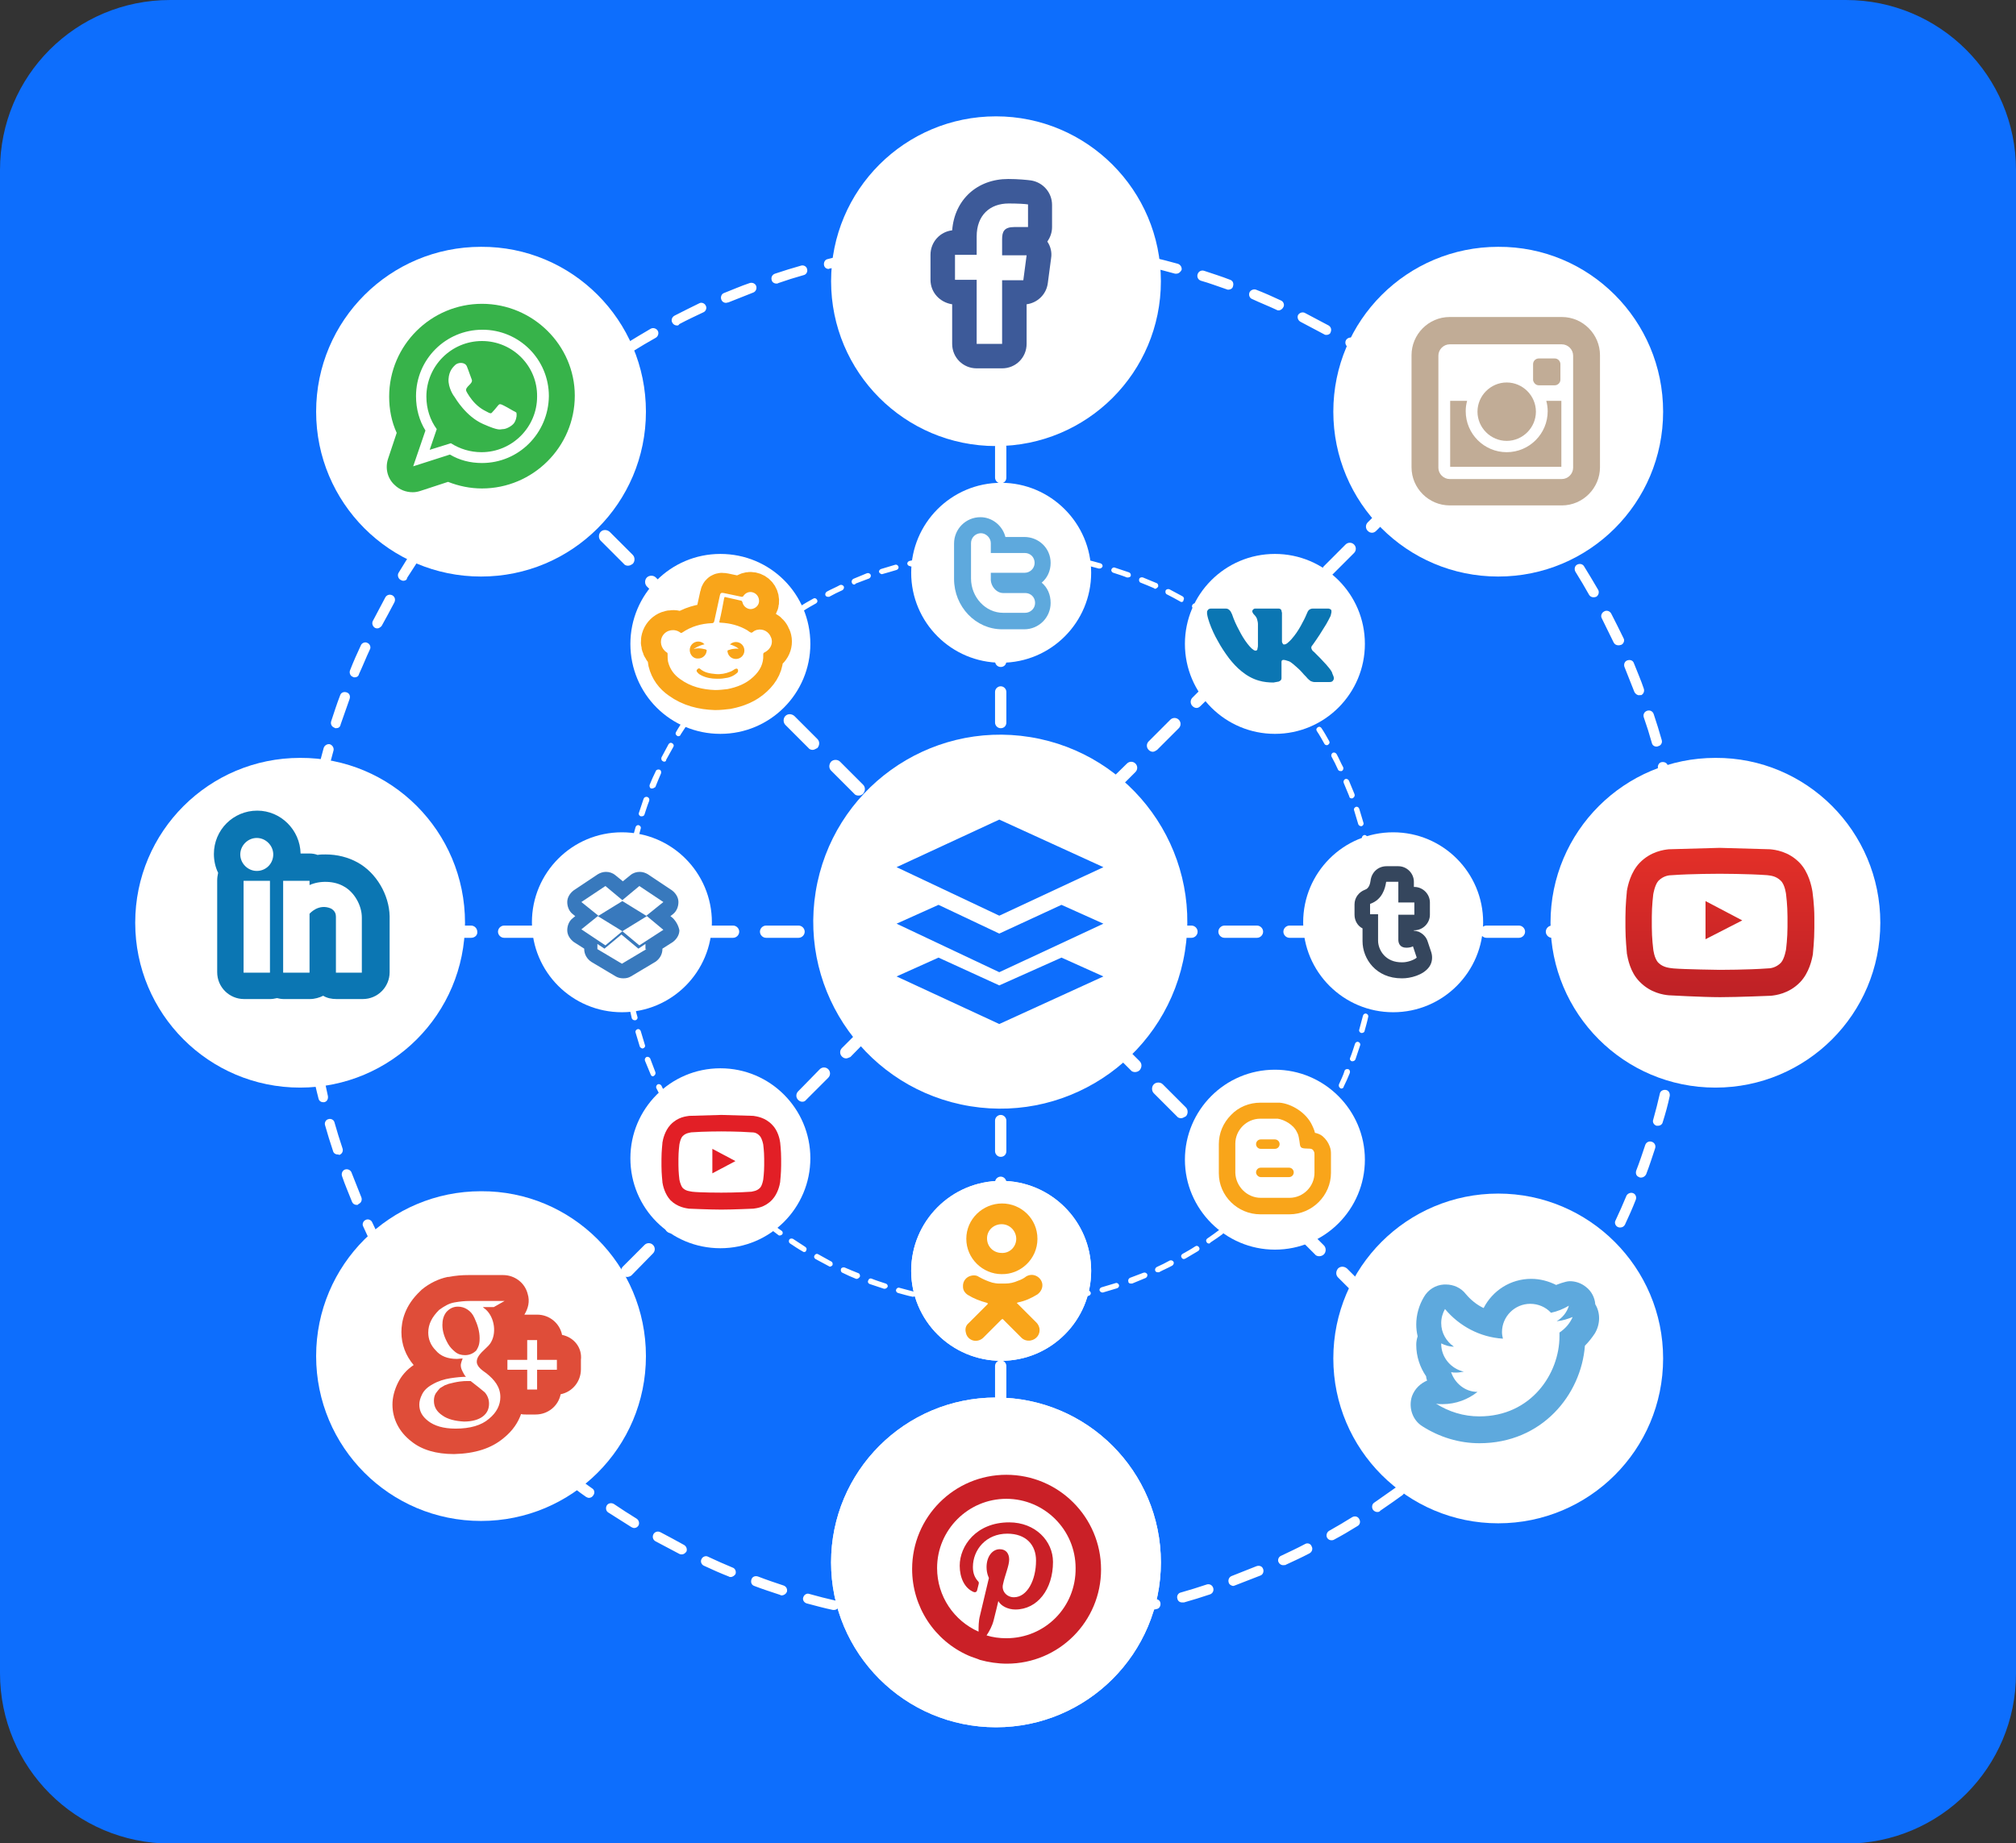 <?xml version="1.0" encoding="utf-8"?>
<!-- Generator: Adobe Illustrator 23.0.0, SVG Export Plug-In . SVG Version: 6.00 Build 0)  -->
<svg version="1.1" id="Layer_1" xmlns="http://www.w3.org/2000/svg" xmlns:xlink="http://www.w3.org/1999/xlink" x="0px" y="0px"
	 viewBox="0 0 427.9 391.3" style="enable-background:new 0 0 427.9 391.3;" xml:space="preserve">
<rect x="0" y="0" width="427.9" height="391.3" fill="#333333" stroke="none"/>
<style type="text/css">
	.st0{fill:#0D6EFD;}
	.st1{fill:#FFFFFF;}
	.st2{fill:#258C39;}
	.st3{fill:#1C692B;}
	.st4{clip-path:url(#SVGID_2_);}
	.st5{fill:#E8E8E8;}
	.st6{fill:#3D5A99;}
	.st7{fill:url(#SVGID_3_);}
	.st8{fill:#5EA9DD;}
	.st9{fill:#CA2027;}
	.st10{fill:#DF4D39;}
	.st11{fill:#0B76B3;}
	.st12{fill:#37B34A;}
	.st13{fill:#C1AC96;}
	.st14{fill:#35465D;}
	.st15{fill:#F9A51A;}
	.st16{fill:#3879BD;}
	.st17{fill:#E21F26;}
	.st18{fill:#FFFFFF;stroke:#F9A51A;stroke-width:8.504;stroke-miterlimit:10;}
</style>
<path class="st0" d="M36.1,0h355.7c19.9,0,36.1,16.1,36.1,36.1v319.2c0,19.9-16.1,36.1-36.1,36.1H36.1C16.1,391.3,0,375.2,0,355.2
	V36.1C0,16.1,16.1,0,36.1,0z"/>
<g>
	<g>
		<g>
			<g>
				<path class="st1" d="M212.4,346.3c-0.7,0-1.2-0.6-1.2-1.2v-3.3c0-0.7,0.6-1.2,1.2-1.2c0.7,0,1.2,0.6,1.2,1.2v3.3
					C213.6,345.8,213.1,346.3,212.4,346.3z"/>
			</g>
			<g>
				<path class="st1" d="M212.4,336.7c-0.7,0-1.2-0.6-1.2-1.2V329c0-0.7,0.6-1.2,1.2-1.2c0.7,0,1.2,0.6,1.2,1.2v6.5
					C213.6,336.1,213.1,336.7,212.4,336.7z M212.4,323.7c-0.7,0-1.2-0.6-1.2-1.2V316c0-0.7,0.6-1.2,1.2-1.2c0.7,0,1.2,0.6,1.2,1.2
					v6.5C213.6,323.1,213.1,323.7,212.4,323.7z M212.4,310.7c-0.7,0-1.2-0.6-1.2-1.2V303c0-0.7,0.6-1.2,1.2-1.2
					c0.7,0,1.2,0.6,1.2,1.2v6.5C213.6,310.1,213.1,310.7,212.4,310.7z M212.4,297.7c-0.7,0-1.2-0.6-1.2-1.2V290
					c0-0.7,0.6-1.2,1.2-1.2c0.7,0,1.2,0.6,1.2,1.2v6.5C213.6,297.1,213.1,297.7,212.4,297.7z M212.4,284.7c-0.7,0-1.2-0.6-1.2-1.2
					V277c0-0.7,0.6-1.2,1.2-1.2c0.7,0,1.2,0.6,1.2,1.2v6.5C213.6,284.1,213.1,284.7,212.4,284.7z M212.4,271.7
					c-0.7,0-1.2-0.6-1.2-1.2V264c0-0.7,0.6-1.2,1.2-1.2c0.7,0,1.2,0.6,1.2,1.2v6.5C213.6,271.1,213.1,271.7,212.4,271.7z
					 M212.4,258.7c-0.7,0-1.2-0.6-1.2-1.2V251c0-0.7,0.6-1.2,1.2-1.2c0.7,0,1.2,0.6,1.2,1.2v6.5
					C213.6,258.1,213.1,258.7,212.4,258.7z M212.4,245.6c-0.7,0-1.2-0.6-1.2-1.2v-6.5c0-0.7,0.6-1.2,1.2-1.2c0.7,0,1.2,0.6,1.2,1.2
					v6.5C213.6,245.1,213.1,245.6,212.4,245.6z M212.4,232.6c-0.7,0-1.2-0.6-1.2-1.2v-6.5c0-0.7,0.6-1.2,1.2-1.2
					c0.7,0,1.2,0.6,1.2,1.2v6.5C213.6,232.1,213.1,232.6,212.4,232.6z M212.4,219.6c-0.7,0-1.2-0.6-1.2-1.2v-6.5
					c0-0.7,0.6-1.2,1.2-1.2c0.7,0,1.2,0.6,1.2,1.2v6.5C213.6,219.1,213.1,219.6,212.4,219.6z M212.4,206.6c-0.7,0-1.2-0.6-1.2-1.2
					v-6.5c0-0.7,0.6-1.2,1.2-1.2c0.7,0,1.2,0.6,1.2,1.2v6.5C213.6,206.1,213.1,206.6,212.4,206.6z M212.4,193.6
					c-0.7,0-1.2-0.6-1.2-1.2v-6.5c0-0.7,0.6-1.2,1.2-1.2c0.7,0,1.2,0.6,1.2,1.2v6.5C213.6,193.1,213.1,193.6,212.4,193.6z
					 M212.4,180.6c-0.7,0-1.2-0.6-1.2-1.2v-6.5c0-0.7,0.6-1.2,1.2-1.2c0.7,0,1.2,0.6,1.2,1.2v6.5
					C213.6,180.1,213.1,180.6,212.4,180.6z M212.4,167.6c-0.7,0-1.2-0.6-1.2-1.2v-6.5c0-0.7,0.6-1.2,1.2-1.2c0.7,0,1.2,0.6,1.2,1.2
					v6.5C213.6,167.1,213.1,167.6,212.4,167.6z M212.4,154.6c-0.7,0-1.2-0.6-1.2-1.2v-6.5c0-0.7,0.6-1.2,1.2-1.2
					c0.7,0,1.2,0.6,1.2,1.2v6.5C213.6,154.1,213.1,154.6,212.4,154.6z M212.4,141.6c-0.7,0-1.2-0.6-1.2-1.2v-6.5
					c0-0.7,0.6-1.2,1.2-1.2c0.7,0,1.2,0.6,1.2,1.2v6.5C213.6,141.1,213.1,141.6,212.4,141.6z M212.4,128.6c-0.7,0-1.2-0.6-1.2-1.2
					v-6.5c0-0.7,0.6-1.2,1.2-1.2c0.7,0,1.2,0.6,1.2,1.2v6.5C213.6,128.1,213.1,128.6,212.4,128.6z M212.4,115.6
					c-0.7,0-1.2-0.6-1.2-1.2v-6.5c0-0.7,0.6-1.2,1.2-1.2c0.7,0,1.2,0.6,1.2,1.2v6.5C213.6,115.1,213.1,115.6,212.4,115.6z
					 M212.4,102.6c-0.7,0-1.2-0.6-1.2-1.2v-6.5c0-0.7,0.6-1.2,1.2-1.2c0.7,0,1.2,0.6,1.2,1.2v6.5
					C213.6,102.1,213.1,102.6,212.4,102.6z M212.4,89.6c-0.7,0-1.2-0.6-1.2-1.2v-6.5c0-0.7,0.6-1.2,1.2-1.2c0.7,0,1.2,0.6,1.2,1.2
					v6.5C213.6,89.1,213.1,89.6,212.4,89.6z M212.4,76.6c-0.7,0-1.2-0.6-1.2-1.2v-6.5c0-0.7,0.6-1.2,1.2-1.2c0.7,0,1.2,0.6,1.2,1.2
					v6.5C213.6,76.1,213.1,76.6,212.4,76.6z M212.4,63.6c-0.7,0-1.2-0.6-1.2-1.2V57c0-0.7,0.6-1.2,1.2-1.2c0.7,0,1.2,0.6,1.2,1.2
					v5.4C213.6,63,213.1,63.6,212.4,63.6z"/>
			</g>
			<g>
				<path class="st1" d="M212.4,55c-0.7,0-1.2-0.6-1.2-1.2v-3.3c0-0.7,0.6-1.2,1.2-1.2c0.7,0,1.2,0.6,1.2,1.2v3.2
					C213.6,54.4,213.1,55,212.4,55z"/>
			</g>
		</g>
	</g>
	<g>
		<g>
			<g>
				<g>
					<path class="st1" d="M58.4,199.1h-3.5c-0.7,0-1.3-0.6-1.3-1.3s0.6-1.3,1.3-1.3h3.5c0.7,0,1.3,0.6,1.3,1.3
						C59.8,198.5,59.2,199.1,58.4,199.1z"/>
				</g>
				<g>
					<path class="st1" d="M362.9,199.1h-5.8c-0.7,0-1.3-0.6-1.3-1.3s0.6-1.3,1.3-1.3h5.8c0.7,0,1.3,0.6,1.3,1.3
						C364.2,198.5,363.7,199.1,362.9,199.1z M350.2,199.1h-6.9c-0.7,0-1.3-0.6-1.3-1.3s0.6-1.3,1.3-1.3h6.9c0.7,0,1.3,0.6,1.3,1.3
						C351.5,198.5,350.9,199.1,350.2,199.1z M336.3,199.1h-6.9c-0.7,0-1.3-0.6-1.3-1.3s0.6-1.3,1.3-1.3h6.9c0.7,0,1.3,0.6,1.3,1.3
						C337.6,198.5,337,199.1,336.3,199.1z M322.4,199.1h-6.9c-0.7,0-1.3-0.6-1.3-1.3s0.6-1.3,1.3-1.3h6.9c0.7,0,1.3,0.6,1.3,1.3
						C323.7,198.5,323.1,199.1,322.4,199.1z M308.5,199.1h-6.9c-0.7,0-1.3-0.6-1.3-1.3s0.6-1.3,1.3-1.3h6.9c0.7,0,1.3,0.6,1.3,1.3
						C309.8,198.5,309.2,199.1,308.5,199.1z M294.6,199.1h-6.9c-0.7,0-1.3-0.6-1.3-1.3s0.6-1.3,1.3-1.3h6.9c0.7,0,1.3,0.6,1.3,1.3
						C295.9,198.5,295.3,199.1,294.6,199.1z M280.7,199.1h-7c-0.7,0-1.3-0.6-1.3-1.3s0.6-1.3,1.3-1.3h6.9c0.7,0,1.3,0.6,1.3,1.3
						C282,198.5,281.4,199.1,280.7,199.1z M266.8,199.1h-6.9c-0.7,0-1.3-0.6-1.3-1.3s0.6-1.3,1.3-1.3h6.9c0.7,0,1.3,0.6,1.3,1.3
						C268.1,198.5,267.5,199.1,266.8,199.1z M252.9,199.1H246c-0.7,0-1.3-0.6-1.3-1.3s0.6-1.3,1.3-1.3h6.9c0.7,0,1.3,0.6,1.3,1.3
						C254.2,198.5,253.6,199.1,252.9,199.1z M239,199.1h-6.9c-0.7,0-1.3-0.6-1.3-1.3s0.6-1.3,1.3-1.3h6.9c0.7,0,1.3,0.6,1.3,1.3
						C240.3,198.5,239.7,199.1,239,199.1z M225.1,199.1h-6.9c-0.7,0-1.3-0.6-1.3-1.3s0.6-1.3,1.3-1.3h6.9c0.7,0,1.3,0.6,1.3,1.3
						C226.4,198.5,225.8,199.1,225.1,199.1z M211.2,199.1h-6.9c-0.7,0-1.3-0.6-1.3-1.3s0.6-1.3,1.3-1.3h6.9c0.7,0,1.3,0.6,1.3,1.3
						C212.5,198.5,211.9,199.1,211.2,199.1z M197.3,199.1h-6.9c-0.7,0-1.3-0.6-1.3-1.3s0.6-1.3,1.3-1.3h6.9c0.7,0,1.3,0.6,1.3,1.3
						C198.6,198.5,198,199.1,197.3,199.1z M183.4,199.1h-6.9c-0.7,0-1.3-0.6-1.3-1.3s0.6-1.3,1.3-1.3h6.9c0.7,0,1.3,0.6,1.3,1.3
						C184.7,198.5,184.1,199.1,183.4,199.1z M169.5,199.1h-6.9c-0.7,0-1.3-0.6-1.3-1.3s0.6-1.3,1.3-1.3h6.9c0.7,0,1.3,0.6,1.3,1.3
						C170.8,198.5,170.2,199.1,169.5,199.1z M155.6,199.1h-6.9c-0.7,0-1.3-0.6-1.3-1.3s0.6-1.3,1.3-1.3h6.9c0.7,0,1.3,0.6,1.3,1.3
						C156.9,198.5,156.3,199.1,155.6,199.1z M141.7,199.1h-6.9c-0.7,0-1.3-0.6-1.3-1.3s0.6-1.3,1.3-1.3h6.9c0.7,0,1.3,0.6,1.3,1.3
						C143,198.5,142.5,199.1,141.7,199.1z M127.8,199.1h-6.9c-0.7,0-1.3-0.6-1.3-1.3s0.6-1.3,1.3-1.3h6.9c0.7,0,1.3,0.6,1.3,1.3
						C129.1,198.5,128.6,199.1,127.8,199.1z M113.9,199.1H107c-0.7,0-1.3-0.6-1.3-1.3s0.6-1.3,1.3-1.3h6.9c0.7,0,1.3,0.6,1.3,1.3
						C115.3,198.5,114.7,199.1,113.9,199.1z M100,199.1h-6.9c-0.7,0-1.3-0.6-1.3-1.3s0.6-1.3,1.3-1.3h6.9c0.7,0,1.3,0.6,1.3,1.3
						C101.4,198.5,100.8,199.1,100,199.1z M86.1,199.1h-6.9c-0.7,0-1.3-0.6-1.3-1.3s0.6-1.3,1.3-1.3h6.9c0.7,0,1.3,0.6,1.3,1.3
						C87.5,198.5,86.9,199.1,86.1,199.1z M72.2,199.1h-6.9c-0.7,0-1.3-0.6-1.3-1.3s0.6-1.3,1.3-1.3h6.9c0.7,0,1.3,0.6,1.3,1.3
						C73.6,198.5,73,199.1,72.2,199.1z"/>
				</g>
				<g>
					<path class="st1" d="M369.8,199.1h-3.5c-0.7,0-1.3-0.6-1.3-1.3s0.6-1.3,1.3-1.3h3.5c0.7,0,1.3,0.6,1.3,1.3
						C371.2,198.5,370.6,199.1,369.8,199.1z"/>
				</g>
			</g>
		</g>
	</g>
	<g>
		<g>
			<g>
				<g>
					<path class="st1" d="M104.1,90.8c-0.3,0-0.7-0.1-0.9-0.4l-2.4-2.4c-0.5-0.5-0.5-1.4,0-1.9s1.3-0.5,1.9,0l2.4,2.5
						c0.5,0.5,0.5,1.4,0,1.9C104.8,90.7,104.4,90.8,104.1,90.8z"/>
				</g>
				<g>
					<path class="st1" d="M318.3,305c-0.3,0-0.7-0.1-0.9-0.4l-4.1-4.1c-0.5-0.5-0.5-1.4,0-1.9s1.3-0.5,1.9,0l4.1,4.1
						c0.5,0.5,0.5,1.4,0,1.9C319,304.9,318.6,305,318.3,305z M309.3,296c-0.3,0-0.7-0.1-0.9-0.4l-4.9-4.9c-0.5-0.5-0.5-1.3,0-1.9
						c0.5-0.5,1.3-0.5,1.9,0l4.9,4.9c0.5,0.5,0.5,1.4,0,1.9C310,295.9,309.7,296,309.3,296z M299.5,286.2c-0.3,0-0.7-0.1-0.9-0.4
						l-4.9-4.9c-0.5-0.5-0.5-1.3,0-1.9c0.5-0.5,1.4-0.5,1.9,0l4.9,4.9c0.5,0.5,0.5,1.4,0,1.9C300.2,286.1,299.9,286.2,299.5,286.2z
						 M289.8,276.5c-0.3,0-0.7-0.1-0.9-0.4l-4.9-4.9c-0.5-0.5-0.5-1.3,0-1.9c0.5-0.5,1.3-0.5,1.9,0l4.9,4.9c0.5,0.5,0.5,1.4,0,1.9
						C290.4,276.3,290.1,276.5,289.8,276.5z M280,266.7c-0.3,0-0.7-0.1-0.9-0.4l-4.9-4.9c-0.5-0.5-0.5-1.4,0-1.9s1.3-0.5,1.9,0
						l4.9,4.9c0.5,0.5,0.5,1.4,0,1.9C280.7,266.6,280.3,266.7,280,266.7z M270.2,256.9c-0.3,0-0.7-0.1-0.9-0.4l-4.9-4.9
						c-0.5-0.5-0.5-1.3,0-1.9c0.5-0.5,1.4-0.5,1.9,0l4.9,4.9c0.5,0.5,0.5,1.4,0,1.9C270.9,256.8,270.5,256.9,270.2,256.9z
						 M260.4,247.1c-0.3,0-0.7-0.1-0.9-0.4l-4.9-4.9c-0.5-0.5-0.5-1.3,0-1.9c0.5-0.5,1.4-0.5,1.9,0l4.9,4.9c0.5,0.5,0.5,1.4,0,1.9
						C261.1,247,260.8,247.1,260.4,247.1z M250.7,237.4c-0.3,0-0.7-0.1-0.9-0.4l-4.9-4.9c-0.5-0.5-0.5-1.4,0-1.9s1.4-0.5,1.9,0
						l4.9,4.9c0.5,0.5,0.5,1.4,0,1.9C251.3,237.2,251,237.4,250.7,237.4z M240.9,227.6c-0.3,0-0.7-0.1-0.9-0.4l-4.9-4.9
						c-0.5-0.5-0.5-1.3,0-1.9c0.5-0.5,1.4-0.5,1.9,0l4.9,4.9c0.5,0.5,0.5,1.3,0,1.9C241.6,227.5,241.2,227.6,240.9,227.6z
						 M231.1,217.8c-0.3,0-0.7-0.1-0.9-0.4l-4.9-4.9c-0.5-0.5-0.5-1.4,0-1.9s1.4-0.5,1.9,0l4.9,4.9c0.5,0.5,0.5,1.3,0,1.9
						C231.8,217.7,231.4,217.8,231.1,217.8z M221.3,208c-0.3,0-0.7-0.1-0.9-0.4l-4.9-4.9c-0.5-0.5-0.5-1.4,0-1.9s1.4-0.5,1.9,0
						l4.9,4.9c0.5,0.5,0.5,1.4,0,1.9C222,207.9,221.7,208,221.3,208z M211.6,198.3c-0.3,0-0.7-0.1-0.9-0.4l-4.9-4.9
						c-0.5-0.5-0.5-1.4,0-1.9s1.4-0.5,1.9,0l4.9,4.9c0.5,0.5,0.5,1.3,0,1.9C212.2,198.1,211.9,198.3,211.6,198.3z M201.8,188.5
						c-0.3,0-0.7-0.1-0.9-0.4l-4.9-4.9c-0.5-0.5-0.5-1.4,0-1.9s1.4-0.5,1.9,0l4.9,4.9c0.5,0.5,0.5,1.3,0,1.9
						C202.5,188.4,202.1,188.5,201.8,188.5z M192,178.7c-0.3,0-0.7-0.1-0.9-0.4l-4.9-4.9c-0.5-0.5-0.5-1.3,0-1.9
						c0.5-0.5,1.4-0.5,1.9,0l4.9,4.9c0.5,0.5,0.5,1.3,0,1.9C192.7,178.6,192.3,178.7,192,178.7z M182.2,168.9
						c-0.3,0-0.7-0.1-0.9-0.4l-4.9-4.9c-0.5-0.5-0.5-1.3,0-1.9c0.5-0.5,1.4-0.5,1.9,0l4.9,4.9c0.5,0.5,0.5,1.3,0,1.9
						C182.9,168.8,182.6,168.9,182.2,168.9z M172.5,159.2c-0.3,0-0.7-0.1-0.9-0.4l-4.9-4.9c-0.5-0.5-0.5-1.4,0-1.9s1.3-0.5,1.9,0
						l4.9,4.9c0.5,0.5,0.5,1.3,0,1.9C173.1,159,172.8,159.2,172.5,159.2z M162.7,149.4c-0.3,0-0.7-0.1-0.9-0.4l-4.9-4.9
						c-0.5-0.5-0.5-1.4,0-1.9s1.3-0.5,1.9,0l4.9,4.9c0.5,0.5,0.5,1.4,0,1.9C163.3,149.3,163,149.4,162.7,149.4z M152.9,139.6
						c-0.3,0-0.7-0.1-0.9-0.4l-4.9-4.9c-0.5-0.5-0.5-1.3,0-1.9c0.5-0.5,1.4-0.5,1.9,0l4.9,4.9c0.5,0.5,0.5,1.4,0,1.9
						C153.6,139.5,153.2,139.6,152.9,139.6z M143.1,129.8c-0.3,0-0.7-0.1-0.9-0.4l-4.9-4.9c-0.5-0.5-0.5-1.4,0-1.9s1.4-0.5,1.9,0
						l4.9,4.9c0.5,0.5,0.5,1.4,0,1.9C143.8,129.7,143.5,129.8,143.1,129.8z M133.3,120.1c-0.3,0-0.7-0.1-0.9-0.4l-4.9-4.9
						c-0.5-0.5-0.5-1.4,0-1.9s1.3-0.5,1.9,0l4.9,4.9c0.5,0.5,0.5,1.4,0,1.9C134,119.9,133.7,120.1,133.3,120.1z M123.6,110.3
						c-0.3,0-0.7-0.1-0.9-0.4l-4.9-4.9c-0.5-0.5-0.5-1.4,0-1.9s1.3-0.5,1.9,0l4.9,4.9c0.5,0.5,0.5,1.4,0,1.9
						C124.2,110.1,123.9,110.3,123.6,110.3z M113.8,100.5c-0.3,0-0.7-0.1-0.9-0.4l-4.9-4.9c-0.5-0.5-0.5-1.4,0-1.9s1.4-0.5,1.9,0
						l4.9,4.9c0.5,0.5,0.5,1.4,0,1.9C114.5,100.4,114.1,100.5,113.8,100.5z"/>
				</g>
				<g>
					<path class="st1" d="M323.1,309.9c-0.3,0-0.7-0.1-0.9-0.4l-2.4-2.4c-0.5-0.5-0.5-1.3,0-1.9c0.5-0.5,1.4-0.5,1.9,0l2.4,2.4
						c0.5,0.5,0.5,1.4,0,1.9C323.8,309.7,323.5,309.9,323.1,309.9z"/>
				</g>
			</g>
		</g>
	</g>
	<g>
		<g>
			<g>
				<g>
					<path class="st1" d="M107.6,296.6c-0.3,0-0.6-0.1-0.9-0.4c-0.5-0.5-0.5-1.3,0-1.8l2.3-2.3c0.5-0.5,1.3-0.5,1.8,0s0.5,1.3,0,1.8
						l-2.3,2.3C108.2,296.5,107.9,296.6,107.6,296.6z"/>
				</g>
				<g>
					<path class="st1" d="M114.5,289.7c-0.3,0-0.6-0.1-0.9-0.4c-0.5-0.5-0.5-1.3,0-1.8l4.6-4.6c0.5-0.5,1.3-0.5,1.8,0s0.5,1.3,0,1.8
						l-4.6,4.6C115.1,289.6,114.8,289.7,114.5,289.7z M123.8,280.4c-0.3,0-0.6-0.1-0.9-0.4c-0.5-0.5-0.5-1.3,0-1.8l4.6-4.6
						c0.5-0.5,1.3-0.5,1.8,0s0.5,1.3,0,1.8l-4.6,4.6C124.4,280.3,124.1,280.4,123.8,280.4z M133.1,271.1c-0.3,0-0.6-0.1-0.9-0.4
						c-0.5-0.5-0.5-1.3,0-1.8l4.6-4.6c0.5-0.5,1.3-0.5,1.8,0s0.5,1.3,0,1.8l-4.6,4.7C133.7,271,133.4,271.1,133.1,271.1z
						 M142.4,261.8c-0.3,0-0.6-0.1-0.9-0.4c-0.5-0.5-0.5-1.3,0-1.8l4.6-4.6c0.5-0.5,1.3-0.5,1.8,0s0.5,1.3,0,1.8l-4.6,4.6
						C143,261.7,142.7,261.8,142.4,261.8z M151.7,252.5c-0.3,0-0.6-0.1-0.9-0.4c-0.5-0.5-0.5-1.3,0-1.8l4.6-4.6
						c0.5-0.5,1.3-0.5,1.8,0s0.5,1.3,0,1.8l-4.6,4.7C152.3,252.4,152,252.5,151.7,252.5z M161,243.2c-0.3,0-0.6-0.1-0.9-0.4
						c-0.5-0.5-0.5-1.3,0-1.8l4.6-4.6c0.5-0.5,1.3-0.5,1.8,0s0.5,1.3,0,1.8l-4.6,4.6C161.6,243.1,161.3,243.2,161,243.2z
						 M170.3,233.9c-0.3,0-0.6-0.1-0.9-0.4c-0.5-0.5-0.5-1.3,0-1.8l4.6-4.7c0.5-0.5,1.3-0.5,1.8,0s0.5,1.3,0,1.8l-4.6,4.6
						C170.9,233.8,170.6,233.9,170.3,233.9z M179.6,224.7c-0.3,0-0.6-0.1-0.9-0.4c-0.5-0.5-0.5-1.3,0-1.8l4.6-4.6
						c0.5-0.5,1.3-0.5,1.8,0s0.5,1.3,0,1.8l-4.6,4.7C180.2,224.5,179.9,224.7,179.6,224.7z M188.9,215.4c-0.3,0-0.6-0.1-0.9-0.4
						c-0.5-0.5-0.5-1.3,0-1.8l4.6-4.6c0.5-0.5,1.3-0.5,1.8,0s0.5,1.3,0,1.8l-4.6,4.6C189.5,215.2,189.2,215.4,188.9,215.4z
						 M198.2,206.1c-0.3,0-0.6-0.1-0.9-0.4c-0.5-0.5-0.5-1.3,0-1.8l4.6-4.6c0.5-0.5,1.3-0.5,1.8,0s0.5,1.3,0,1.8l-4.6,4.6
						C198.8,205.9,198.5,206.1,198.2,206.1z M207.5,196.8c-0.3,0-0.6-0.1-0.9-0.4c-0.5-0.5-0.5-1.3,0-1.8l4.6-4.6
						c0.5-0.5,1.3-0.5,1.8,0s0.5,1.3,0,1.8l-4.6,4.6C208.1,196.6,207.8,196.8,207.5,196.8z M216.8,187.5c-0.3,0-0.6-0.1-0.9-0.4
						c-0.5-0.5-0.5-1.3,0-1.8l4.7-4.6c0.5-0.5,1.3-0.5,1.8,0s0.5,1.3,0,1.8l-4.6,4.6C217.4,187.3,217.1,187.5,216.8,187.5z
						 M226.1,178.2c-0.3,0-0.6-0.1-0.9-0.4c-0.5-0.5-0.5-1.3,0-1.8l4.6-4.6c0.5-0.5,1.3-0.5,1.8,0s0.5,1.3,0,1.8l-4.6,4.6
						C226.7,178,226.4,178.2,226.1,178.2z M235.4,168.9c-0.3,0-0.6-0.1-0.9-0.4c-0.5-0.5-0.5-1.3,0-1.8l4.7-4.6
						c0.5-0.5,1.3-0.5,1.8,0s0.5,1.3,0,1.8l-4.6,4.6C236,168.7,235.7,168.9,235.4,168.9z M244.7,159.6c-0.3,0-0.6-0.1-0.9-0.4
						c-0.5-0.5-0.5-1.3,0-1.8l4.6-4.6c0.5-0.5,1.3-0.5,1.8,0s0.5,1.3,0,1.8l-4.6,4.6C245.3,159.4,245,159.6,244.7,159.6z M254,150.3
						c-0.3,0-0.6-0.1-0.9-0.4c-0.5-0.5-0.5-1.3,0-1.8l4.6-4.6c0.5-0.5,1.3-0.5,1.8,0s0.5,1.3,0,1.8l-4.7,4.6
						C254.6,150.1,254.3,150.3,254,150.3z M263.3,141c-0.3,0-0.6-0.1-0.9-0.4c-0.5-0.5-0.5-1.3,0-1.8l4.6-4.6c0.5-0.5,1.3-0.5,1.8,0
						s0.5,1.3,0,1.8l-4.6,4.6C263.9,140.8,263.6,141,263.3,141z M272.6,131.7c-0.3,0-0.6-0.1-0.9-0.4c-0.5-0.5-0.5-1.3,0-1.8
						l4.7-4.6c0.5-0.5,1.3-0.5,1.8,0s0.5,1.3,0,1.8l-4.6,4.6C273.2,131.5,272.9,131.7,272.6,131.7z M281.9,122.4
						c-0.3,0-0.6-0.1-0.9-0.4c-0.5-0.5-0.5-1.3,0-1.8l4.6-4.6c0.5-0.5,1.3-0.5,1.8,0s0.5,1.3,0,1.8l-4.6,4.6
						C282.5,122.2,282.2,122.4,281.9,122.4z M291.2,113.1c-0.3,0-0.6-0.1-0.9-0.4c-0.5-0.5-0.5-1.3,0-1.8l4.6-4.6
						c0.5-0.5,1.3-0.5,1.8,0s0.5,1.3,0,1.8l-4.6,4.6C291.8,113,291.5,113.1,291.2,113.1z M300.5,103.8c-0.3,0-0.6-0.1-0.9-0.4
						c-0.5-0.5-0.5-1.3,0-1.8l4.6-4.6c0.5-0.5,1.3-0.5,1.8,0s0.5,1.3,0,1.8l-4.6,4.6C301.1,103.7,300.8,103.8,300.5,103.8z
						 M309.8,94.5c-0.3,0-0.6-0.1-0.9-0.4c-0.5-0.5-0.5-1.3,0-1.8l3.9-3.9c0.5-0.5,1.3-0.5,1.8,0s0.5,1.3,0,1.8l-3.9,3.9
						C310.4,94.4,310.1,94.5,309.8,94.5z"/>
				</g>
				<g>
					<path class="st1" d="M315.9,88.3c-0.3,0-0.6-0.1-0.9-0.4c-0.5-0.5-0.5-1.3,0-1.8l2.3-2.3c0.5-0.5,1.3-0.5,1.8,0s0.5,1.3,0,1.8
						l-2.3,2.3C316.6,88.2,316.3,88.3,315.9,88.3z"/>
				</g>
			</g>
		</g>
	</g>
	<g>
		<path class="st1" d="M314.8,195.8c0,10.5-8.5,19.1-19.1,19.1c-10.5,0-19.1-8.5-19.1-19.1c0-10.5,8.5-19.1,19.1-19.1
			S314.8,185.3,314.8,195.8z"/>
	</g>
	<g>
		<path class="st1" d="M289.7,246.2c0,10.5-8.5,19.1-19.1,19.1c-10.5,0-19.1-8.6-19.1-19.1c0-10.5,8.5-19.1,19.1-19.1
			C281.1,227.1,289.7,235.7,289.7,246.2z"/>
	</g>
	<g>
		<path class="st1" d="M172,245.9c0,10.5-8.5,19.1-19.1,19.1s-19.1-8.5-19.1-19.1c0-10.5,8.5-19.1,19.1-19.1S172,235.4,172,245.9z"
			/>
	</g>
	<g>
		<path class="st1" d="M231.6,269.8c0,10.5-8.5,19.1-19.1,19.1c-10.5,0-19.1-8.5-19.1-19.1c0-10.5,8.5-19.1,19.1-19.1
			C223,250.7,231.6,259.2,231.6,269.8z"/>
	</g>
	<g>
		<path class="st1" d="M212.2,277.5c-1,0-2,0-3-0.1c-0.3,0-0.6-0.3-0.6-0.6c0-0.3,0.3-0.6,0.6-0.6c1,0,2,0.1,2.9,0.1h0.2
			c0.3,0,0.6,0.3,0.6,0.6c0,0.3-0.3,0.6-0.6,0.6H212.2z M215.5,277.4c-0.3,0-0.6-0.2-0.6-0.6c0-0.3,0.2-0.6,0.6-0.6
			c1,0,2.1-0.1,3.1-0.2c0.3,0,0.6,0.2,0.6,0.5s-0.2,0.6-0.5,0.6C217.7,277.3,216.6,277.3,215.5,277.4L215.5,277.4z M206.1,277.2
			L206.1,277.2c-1.1-0.1-2.1-0.2-3.2-0.3c-0.3,0-0.6-0.3-0.5-0.7c0-0.3,0.3-0.6,0.7-0.5c1,0.1,2.1,0.2,3.1,0.3
			c0.3,0,0.6,0.3,0.5,0.6C206.7,277,206.5,277.2,206.1,277.2z M221.8,276.9c-0.3,0-0.5-0.2-0.6-0.5c0-0.3,0.2-0.6,0.5-0.7
			c1-0.1,2.1-0.3,3.1-0.4c0.3-0.1,0.6,0.2,0.7,0.5s-0.2,0.6-0.5,0.7C223.9,276.6,222.9,276.8,221.8,276.9L221.8,276.9z M199.9,276.5
			L199.9,276.5c-1.1-0.2-2.2-0.4-3.2-0.6c-0.3-0.1-0.5-0.4-0.5-0.7c0.1-0.3,0.4-0.5,0.7-0.5c1,0.2,2,0.4,3.1,0.5
			c0.3,0,0.5,0.4,0.5,0.7C200.5,276.3,200.2,276.5,199.9,276.5z M227.9,275.9c-0.3,0-0.5-0.2-0.6-0.5s0.1-0.6,0.5-0.7
			c1-0.2,2-0.4,3-0.7c0.3-0.1,0.6,0.1,0.7,0.4s-0.1,0.6-0.4,0.7c-1,0.2-2,0.5-3.1,0.7C228,275.9,228,275.9,227.9,275.9z
			 M193.8,275.3h-0.1c-1-0.2-2-0.5-3.1-0.8c-0.3-0.1-0.5-0.4-0.4-0.7c0.1-0.3,0.4-0.5,0.7-0.4c1,0.3,2,0.5,3,0.8
			c0.3,0.1,0.5,0.4,0.4,0.7C194.3,275.1,194.1,275.3,193.8,275.3z M234,274.4c-0.3,0-0.5-0.2-0.6-0.4c-0.1-0.3,0.1-0.6,0.4-0.7
			c1-0.3,2-0.6,3-0.9c0.3-0.1,0.6,0.1,0.7,0.4s-0.1,0.6-0.4,0.7c-1,0.3-2,0.6-3,0.9C234.1,274.4,234.1,274.4,234,274.4z
			 M187.8,273.6c-0.1,0-0.1,0-0.2,0c-1-0.3-2-0.7-3-1c-0.3-0.1-0.5-0.4-0.3-0.8c0.1-0.3,0.4-0.5,0.8-0.3c1,0.4,2,0.7,2.9,1
			c0.3,0.1,0.5,0.4,0.4,0.7C188.2,273.5,188,273.6,187.8,273.6z M240,272.5c-0.2,0-0.5-0.1-0.5-0.4c-0.1-0.3,0-0.6,0.3-0.8
			c1-0.4,1.9-0.7,2.9-1.1c0.3-0.1,0.6,0,0.8,0.3c0.1,0.3,0,0.6-0.3,0.8c-1,0.4-1.9,0.8-2.9,1.2C240.1,272.5,240,272.5,240,272.5z
			 M181.9,271.5c-0.1,0-0.2,0-0.2,0c-1-0.4-1.9-0.8-2.9-1.3c-0.3-0.1-0.4-0.5-0.3-0.8c0.1-0.3,0.5-0.4,0.8-0.3
			c0.9,0.4,1.9,0.8,2.9,1.2c0.3,0.1,0.4,0.5,0.3,0.8C182.3,271.3,182.1,271.5,181.9,271.5z M245.7,270.1c-0.2,0-0.4-0.1-0.5-0.3
			c-0.1-0.3,0-0.6,0.3-0.8c0.9-0.4,1.9-0.9,2.8-1.4c0.3-0.1,0.6,0,0.8,0.3c0.1,0.3,0,0.6-0.3,0.8c-0.9,0.5-1.9,0.9-2.8,1.4
			C245.9,270.1,245.8,270.1,245.7,270.1z M176.2,268.9c-0.1,0-0.2,0-0.3-0.1c-0.9-0.5-1.9-1-2.8-1.5c-0.3-0.2-0.4-0.5-0.2-0.8
			s0.5-0.4,0.8-0.2c0.9,0.5,1.8,1,2.7,1.5c0.3,0.1,0.4,0.5,0.3,0.8C176.6,268.7,176.4,268.9,176.2,268.9z M251.3,267.3
			c-0.2,0-0.4-0.1-0.5-0.3c-0.2-0.3-0.1-0.6,0.2-0.8c0.9-0.5,1.8-1,2.7-1.6c0.3-0.2,0.6-0.1,0.8,0.2c0.2,0.3,0.1,0.6-0.2,0.8
			c-0.9,0.5-1.8,1.1-2.7,1.6C251.5,267.2,251.4,267.3,251.3,267.3z M170.7,265.8c-0.1,0-0.2,0-0.3-0.1c-0.9-0.5-1.8-1.1-2.7-1.7
			c-0.3-0.2-0.3-0.5-0.2-0.8c0.2-0.3,0.5-0.3,0.8-0.2c0.9,0.6,1.7,1.1,2.6,1.7c0.3,0.2,0.4,0.5,0.2,0.8
			C171.1,265.7,170.9,265.8,170.7,265.8z M256.6,264c-0.2,0-0.4-0.1-0.5-0.3c-0.2-0.3-0.1-0.6,0.2-0.8c0.9-0.6,1.7-1.2,2.5-1.8
			c0.3-0.2,0.6-0.1,0.8,0.1c0.2,0.3,0.1,0.6-0.1,0.8c-0.8,0.6-1.7,1.2-2.6,1.8C256.8,264,256.7,264,256.6,264z M165.5,262.3
			c-0.1,0-0.2,0-0.3-0.1c-0.8-0.6-1.7-1.3-2.5-1.9c-0.3-0.2-0.3-0.6-0.1-0.8c0.2-0.3,0.6-0.3,0.8-0.1c0.8,0.6,1.6,1.3,2.5,1.9
			c0.3,0.2,0.3,0.6,0.1,0.8C165.8,262.2,165.7,262.3,165.5,262.3z M261.7,260.3c-0.2,0-0.3-0.1-0.5-0.2c-0.2-0.3-0.2-0.6,0.1-0.8
			c0.8-0.6,1.6-1.3,2.4-2c0.2-0.2,0.6-0.2,0.8,0.1c0.2,0.2,0.2,0.6-0.1,0.8c-0.8,0.7-1.6,1.4-2.4,2
			C261.9,260.3,261.8,260.3,261.7,260.3z M160.6,258.5c-0.1,0-0.3,0-0.4-0.1c-0.8-0.7-1.6-1.4-2.4-2.1c-0.2-0.2-0.3-0.6,0-0.8
			c0.2-0.2,0.6-0.3,0.8,0c0.8,0.7,1.5,1.4,2.3,2.1c0.2,0.2,0.3,0.6,0.1,0.8C160.9,258.4,160.7,258.5,160.6,258.5z M266.4,256.2
			c-0.2,0-0.3-0.1-0.4-0.2c-0.2-0.2-0.2-0.6,0-0.8c0.8-0.7,1.5-1.4,2.2-2.2c0.2-0.2,0.6-0.2,0.8,0c0.2,0.2,0.2,0.6,0,0.8
			c-0.7,0.7-1.5,1.5-2.3,2.2C266.7,256.2,266.6,256.2,266.4,256.2z M156,254.2c-0.1,0-0.3-0.1-0.4-0.2c-0.7-0.7-1.5-1.5-2.2-2.3
			c-0.2-0.2-0.2-0.6,0-0.8c0.2-0.2,0.6-0.2,0.8,0c0.7,0.8,1.4,1.5,2.2,2.2c0.2,0.2,0.2,0.6,0,0.8C156.3,254.2,156.1,254.2,156,254.2
			z M270.9,251.8c-0.1,0-0.3-0.1-0.4-0.2c-0.2-0.2-0.3-0.6,0-0.8c0.7-0.8,1.4-1.5,2.1-2.3c0.2-0.2,0.6-0.3,0.8-0.1
			c0.2,0.2,0.3,0.6,0.1,0.8c-0.7,0.8-1.4,1.6-2.1,2.4C271.2,251.7,271,251.8,270.9,251.8z M151.7,249.6c-0.2,0-0.3-0.1-0.4-0.2
			c-0.7-0.8-1.4-1.6-2-2.4c-0.2-0.3-0.2-0.6,0.1-0.8c0.3-0.2,0.6-0.2,0.8,0.1c0.6,0.8,1.3,1.6,2,2.4c0.2,0.2,0.2,0.6-0.1,0.8
			C152,249.6,151.8,249.6,151.7,249.6z M274.9,247c-0.1,0-0.3,0-0.4-0.1c-0.3-0.2-0.3-0.6-0.1-0.8c0.6-0.8,1.3-1.6,1.9-2.5
			c0.2-0.3,0.6-0.3,0.8-0.1c0.3,0.2,0.3,0.6,0.1,0.8c-0.6,0.8-1.3,1.7-1.9,2.5C275.3,247,275.1,247,274.9,247z M147.8,244.7
			c-0.2,0-0.4-0.1-0.5-0.2c-0.6-0.8-1.2-1.7-1.8-2.6c-0.2-0.3-0.1-0.6,0.2-0.8c0.3-0.2,0.6-0.1,0.8,0.2c0.6,0.9,1.2,1.7,1.8,2.5
			c0.2,0.3,0.1,0.6-0.1,0.8C148,244.7,147.9,244.7,147.8,244.7z M278.6,242c-0.1,0-0.2,0-0.3-0.1c-0.3-0.2-0.3-0.5-0.2-0.8
			c0.6-0.9,1.1-1.7,1.7-2.6c0.2-0.3,0.5-0.4,0.8-0.2s0.4,0.5,0.2,0.8c-0.5,0.9-1.1,1.8-1.7,2.7C279,241.9,278.8,242,278.6,242z
			 M144.3,239.6c-0.2,0-0.4-0.1-0.5-0.3c-0.5-0.9-1.1-1.8-1.6-2.7c-0.2-0.3-0.1-0.6,0.2-0.8s0.6-0.1,0.8,0.2c0.5,0.9,1,1.8,1.6,2.7
			c0.2,0.3,0.1,0.6-0.2,0.8C144.5,239.5,144.4,239.6,144.3,239.6z M281.9,236.6c-0.1,0-0.2,0-0.3-0.1c-0.3-0.2-0.4-0.5-0.2-0.8
			c0.5-0.9,1-1.8,1.5-2.7c0.1-0.3,0.5-0.4,0.8-0.3c0.3,0.1,0.4,0.5,0.3,0.8c-0.5,0.9-1,1.9-1.5,2.8
			C282.3,236.5,282.1,236.6,281.9,236.6z M141.2,234.1c-0.2,0-0.4-0.1-0.5-0.3c-0.5-0.9-0.9-1.9-1.4-2.8c-0.1-0.3,0-0.6,0.3-0.8
			c0.3-0.1,0.6,0,0.8,0.3c0.4,0.9,0.9,1.9,1.4,2.8c0.1,0.3,0,0.6-0.3,0.8C141.4,234.1,141.3,234.1,141.2,234.1z M284.7,231.1
			c-0.1,0-0.2,0-0.2-0.1c-0.3-0.1-0.4-0.5-0.3-0.8c0.4-0.9,0.9-1.9,1.2-2.9c0.1-0.3,0.5-0.4,0.8-0.3c0.3,0.1,0.4,0.5,0.3,0.8
			c-0.4,1-0.8,1.9-1.3,2.9C285.2,230.9,285,231.1,284.7,231.1z M138.6,228.5c-0.2,0-0.4-0.1-0.5-0.4c-0.4-1-0.8-1.9-1.2-2.9
			c-0.1-0.3,0-0.6,0.3-0.8c0.3-0.1,0.6,0,0.8,0.3c0.4,1,0.7,1.9,1.1,2.9c0.1,0.3,0,0.6-0.3,0.8C138.8,228.4,138.7,228.5,138.6,228.5
			z M287.1,225.3c-0.1,0-0.1,0-0.2,0c-0.3-0.1-0.5-0.4-0.3-0.8c0.4-1,0.7-2,1-2.9c0.1-0.3,0.4-0.5,0.7-0.4c0.3,0.1,0.5,0.4,0.4,0.7
			c-0.3,1-0.7,2-1,3C287.6,225.1,287.4,225.3,287.1,225.3z M136.4,222.6c-0.2,0-0.5-0.2-0.6-0.4c-0.3-1-0.6-2-0.9-3
			c-0.1-0.3,0.1-0.6,0.4-0.7c0.3-0.1,0.6,0.1,0.7,0.4c0.3,1,0.6,2,0.9,3C137,222.2,136.8,222.5,136.4,222.6
			C136.5,222.6,136.5,222.6,136.4,222.6z M289.1,219.3c-0.1,0-0.1,0-0.2,0c-0.3-0.1-0.5-0.4-0.4-0.7c0.3-1,0.5-2,0.8-3
			c0.1-0.3,0.4-0.5,0.7-0.4c0.3,0.1,0.5,0.4,0.4,0.7c-0.2,1-0.5,2-0.8,3.1C289.6,219.1,289.3,219.3,289.1,219.3z M134.7,216.6
			c-0.3,0-0.5-0.2-0.6-0.4c-0.2-1-0.5-2.1-0.7-3.1c-0.1-0.3,0.1-0.6,0.5-0.7c0.3-0.1,0.6,0.1,0.7,0.5c0.2,1,0.4,2,0.7,3
			c0.1,0.3-0.1,0.6-0.4,0.7C134.8,216.6,134.7,216.6,134.7,216.6z M290.5,213.2h-0.1c-0.3-0.1-0.5-0.4-0.5-0.7c0.2-1,0.4-2,0.5-3.1
			c0-0.3,0.4-0.5,0.7-0.5c0.3,0,0.5,0.4,0.5,0.7c-0.2,1-0.3,2.1-0.6,3.1C291,213,290.8,213.2,290.5,213.2z M133.5,210.4
			c-0.3,0-0.5-0.2-0.6-0.5c-0.2-1-0.3-2.1-0.4-3.1c0-0.3,0.2-0.6,0.5-0.7c0.3,0,0.6,0.2,0.7,0.5c0.1,1,0.3,2.1,0.4,3.1
			C134.1,210.1,133.9,210.4,133.5,210.4L133.5,210.4z M291.5,207C291.5,207,291.4,207,291.5,207c-0.4,0-0.6-0.3-0.6-0.7
			c0.1-1,0.2-2.1,0.3-3.1c0-0.3,0.3-0.6,0.6-0.5c0.3,0,0.6,0.3,0.5,0.6c-0.1,1-0.2,2.1-0.3,3.1C292,206.8,291.8,207,291.5,207z
			 M132.7,204.2c-0.3,0-0.6-0.2-0.6-0.5c-0.1-1-0.2-2.1-0.2-3.1c0-0.3,0.2-0.6,0.6-0.6c0.3,0,0.6,0.2,0.6,0.6c0,1,0.1,2.1,0.2,3.1
			C133.3,203.9,133.1,204.2,132.7,204.2L132.7,204.2z M292,200.8L292,200.8c-0.3,0-0.6-0.3-0.6-0.6c0-1,0.1-2.1,0.1-3.1
			c0-0.2,0-0.4,0-0.6c0-0.3,0.3-0.6,0.6-0.6l0,0c0.3,0,0.6,0.3,0.6,0.6c0,0.2,0,0.4,0,0.6c0,1,0,2.1-0.1,3.2
			C292.5,200.5,292.3,200.8,292,200.8z M132.4,198c-0.3,0-0.6-0.3-0.6-0.6v-0.3c0-0.9,0-1.9,0-2.8c0-0.3,0.3-0.6,0.6-0.6
			s0.6,0.3,0.6,0.6c0,0.9,0,1.9,0,2.8v0.3C133,197.7,132.8,198,132.4,198C132.5,198,132.4,198,132.4,198z M291.9,193.9
			c-0.3,0-0.6-0.2-0.6-0.6c0-1-0.1-2.1-0.2-3.1c0-0.3,0.2-0.6,0.5-0.6s0.6,0.2,0.6,0.5c0.1,1,0.2,2.1,0.2,3.1
			C292.5,193.6,292.3,193.9,291.9,193.9C292,193.9,292,193.9,291.9,193.9z M132.7,191.7C132.7,191.7,132.6,191.7,132.7,191.7
			c-0.4,0-0.6-0.3-0.6-0.6c0.1-1,0.2-2.1,0.3-3.1c0-0.3,0.3-0.6,0.6-0.5c0.3,0,0.6,0.3,0.5,0.6c-0.1,1-0.2,2.1-0.3,3.1
			C133.2,191.5,133,191.7,132.7,191.7z M291.4,187.7c-0.3,0-0.5-0.2-0.6-0.5c-0.1-1-0.3-2.1-0.4-3.1c-0.1-0.3,0.2-0.6,0.5-0.7
			c0.3-0.1,0.6,0.2,0.7,0.5c0.2,1,0.3,2.1,0.5,3.1C292,187.3,291.8,187.6,291.4,187.7C291.5,187.7,291.4,187.7,291.4,187.7z
			 M133.4,185.5C133.3,185.5,133.3,185.5,133.4,185.5c-0.4-0.1-0.6-0.4-0.6-0.7c0.2-1,0.3-2.1,0.5-3.1c0.1-0.3,0.4-0.5,0.7-0.5
			c0.3,0.1,0.5,0.4,0.5,0.7c-0.2,1-0.4,2-0.5,3.1C133.9,185.3,133.7,185.5,133.4,185.5z M290.4,181.5c-0.3,0-0.5-0.2-0.6-0.5
			c-0.2-1-0.4-2-0.7-3c-0.1-0.3,0.1-0.6,0.4-0.7c0.3-0.1,0.6,0.1,0.7,0.4c0.2,1,0.5,2,0.7,3.1C291,181.1,290.8,181.4,290.4,181.5
			C290.5,181.5,290.4,181.5,290.4,181.5z M134.6,179.4h-0.1c-0.3-0.1-0.5-0.4-0.4-0.7c0.2-1,0.5-2,0.8-3.1c0.1-0.3,0.4-0.5,0.7-0.4
			s0.5,0.4,0.4,0.7c-0.3,1-0.5,2-0.8,3C135.1,179.2,134.8,179.4,134.6,179.4z M288.9,175.4c-0.3,0-0.5-0.2-0.6-0.4
			c-0.3-1-0.6-2-0.9-3c-0.1-0.3,0.1-0.6,0.4-0.7c0.3-0.1,0.6,0.1,0.7,0.4c0.3,1,0.6,2,0.9,3c0.1,0.3-0.1,0.6-0.4,0.7
			C289,175.4,288.9,175.4,288.9,175.4z M136.2,173.3c-0.1,0-0.1,0-0.2,0c-0.3-0.1-0.5-0.4-0.4-0.7c0.3-1,0.7-2,1-3
			c0.1-0.3,0.4-0.5,0.8-0.4c0.3,0.1,0.5,0.4,0.4,0.8c-0.4,1-0.7,2-1,2.9C136.7,173.2,136.5,173.3,136.2,173.3z M286.9,169.5
			c-0.2,0-0.5-0.1-0.5-0.4c-0.4-1-0.8-1.9-1.2-2.9c-0.1-0.3,0-0.6,0.3-0.8c0.3-0.1,0.6,0,0.8,0.3c0.4,1,0.8,1.9,1.2,2.9
			c0.1,0.3,0,0.6-0.3,0.8C287.1,169.5,287,169.5,286.9,169.5z M138.4,167.4c-0.1,0-0.1,0-0.2,0c-0.3-0.1-0.4-0.5-0.3-0.8
			c0.4-1,0.8-1.9,1.3-2.9c0.1-0.3,0.5-0.4,0.8-0.3c0.3,0.1,0.4,0.5,0.3,0.8c-0.4,0.9-0.8,1.9-1.2,2.9
			C138.8,167.3,138.6,167.4,138.4,167.4z M284.5,163.7c-0.2,0-0.4-0.1-0.5-0.3c-0.4-0.9-0.9-1.9-1.4-2.8c-0.1-0.3,0-0.6,0.3-0.8
			c0.3-0.1,0.6,0,0.8,0.3c0.5,0.9,0.9,1.9,1.4,2.8c0.1,0.3,0,0.6-0.3,0.8C284.6,163.7,284.6,163.7,284.5,163.7z M141,161.7
			c-0.1,0-0.2,0-0.3-0.1c-0.3-0.1-0.4-0.5-0.3-0.8c0.5-0.9,1-1.9,1.5-2.8c0.2-0.3,0.5-0.4,0.8-0.2s0.4,0.5,0.2,0.8
			c-0.5,0.9-1,1.8-1.5,2.7C141.4,161.6,141.2,161.7,141,161.7z M281.6,158.2c-0.2,0-0.4-0.1-0.5-0.3c-0.5-0.9-1-1.8-1.6-2.7
			c-0.2-0.3-0.1-0.6,0.2-0.8c0.3-0.2,0.6-0.1,0.8,0.2c0.6,0.9,1.1,1.8,1.6,2.7c0.2,0.3,0.1,0.6-0.2,0.8
			C281.8,158.2,281.7,158.2,281.6,158.2z M144,156.3c-0.1,0-0.2,0-0.3-0.1c-0.3-0.2-0.4-0.5-0.2-0.8c0.5-0.9,1.1-1.8,1.7-2.7
			c0.2-0.3,0.5-0.3,0.8-0.2c0.3,0.2,0.3,0.5,0.2,0.8c-0.6,0.9-1.1,1.7-1.7,2.6C144.4,156.2,144.2,156.3,144,156.3z M278.3,152.9
			c-0.2,0-0.4-0.1-0.5-0.3c-0.6-0.9-1.2-1.7-1.8-2.5c-0.2-0.3-0.1-0.6,0.1-0.8c0.3-0.2,0.6-0.1,0.8,0.1c0.6,0.8,1.2,1.7,1.8,2.6
			c0.2,0.3,0.1,0.6-0.2,0.8C278.5,152.9,278.4,152.9,278.3,152.9z M147.5,151c-0.1,0-0.2,0-0.3-0.1c-0.3-0.2-0.3-0.6-0.1-0.8
			c0.6-0.9,1.3-1.7,1.9-2.5c0.2-0.3,0.6-0.3,0.8-0.1c0.3,0.2,0.3,0.6,0.1,0.8c-0.6,0.8-1.3,1.6-1.9,2.5
			C147.8,150.9,147.7,151,147.5,151z M274.6,147.9c-0.2,0-0.3-0.1-0.5-0.2c-0.6-0.8-1.3-1.6-2-2.4c-0.2-0.2-0.2-0.6,0.1-0.8
			c0.2-0.2,0.6-0.2,0.8,0.1c0.7,0.8,1.4,1.6,2,2.4c0.2,0.3,0.2,0.6-0.1,0.8C274.8,147.8,274.7,147.9,274.6,147.9z M151.3,146.1
			c-0.1,0-0.3,0-0.4-0.1c-0.2-0.2-0.3-0.6-0.1-0.8c0.7-0.8,1.4-1.6,2.1-2.4c0.2-0.2,0.6-0.3,0.8,0c0.2,0.2,0.3,0.6,0,0.8
			c-0.7,0.8-1.4,1.5-2.1,2.3C151.7,146,151.5,146.1,151.3,146.1z M270.5,143.1c-0.2,0-0.3-0.1-0.4-0.2c-0.7-0.8-1.4-1.5-2.2-2.2
			c-0.2-0.2-0.2-0.6,0-0.8s0.6-0.2,0.8,0c0.7,0.7,1.5,1.5,2.2,2.3c0.2,0.2,0.2,0.6,0,0.8C270.8,143.1,270.6,143.1,270.5,143.1z
			 M155.6,141.5c-0.1,0-0.3-0.1-0.4-0.2c-0.2-0.2-0.2-0.6,0-0.8c0.7-0.7,1.5-1.5,2.3-2.2c0.2-0.2,0.6-0.2,0.8,0s0.2,0.6,0,0.8
			c-0.8,0.7-1.5,1.4-2.2,2.2C155.9,141.4,155.7,141.5,155.6,141.5z M266,138.7c-0.1,0-0.3-0.1-0.4-0.2c-0.8-0.7-1.5-1.4-2.3-2.1
			c-0.2-0.2-0.3-0.6-0.1-0.8c0.2-0.2,0.6-0.3,0.8-0.1c0.8,0.7,1.6,1.4,2.4,2.1c0.2,0.2,0.3,0.6,0,0.8
			C266.4,138.7,266.2,138.7,266,138.7z M160.1,137.2c-0.2,0-0.3-0.1-0.4-0.2c-0.2-0.2-0.2-0.6,0.1-0.8c0.8-0.7,1.6-1.4,2.4-2
			c0.3-0.2,0.6-0.2,0.8,0.1s0.2,0.6-0.1,0.8c-0.8,0.6-1.6,1.3-2.4,2C160.4,137.2,160.3,137.2,160.1,137.2z M261.2,134.7
			c-0.1,0-0.3,0-0.4-0.1c-0.8-0.6-1.6-1.3-2.5-1.9c-0.3-0.2-0.3-0.6-0.1-0.8c0.2-0.3,0.6-0.3,0.8-0.1c0.9,0.6,1.7,1.2,2.5,1.9
			c0.3,0.2,0.3,0.6,0.1,0.8C261.6,134.6,261.4,134.7,261.2,134.7z M165,133.3c-0.2,0-0.4-0.1-0.5-0.2c-0.2-0.3-0.1-0.6,0.1-0.8
			c0.8-0.6,1.7-1.2,2.6-1.8c0.3-0.2,0.6-0.1,0.8,0.2s0.1,0.6-0.2,0.8c-0.9,0.6-1.7,1.2-2.5,1.8C165.3,133.3,165.2,133.3,165,133.3z
			 M256.2,131c-0.1,0-0.2,0-0.3-0.1c-0.9-0.6-1.7-1.1-2.6-1.7c-0.3-0.2-0.4-0.5-0.2-0.8c0.2-0.3,0.5-0.4,0.8-0.2
			c0.9,0.5,1.8,1.1,2.7,1.7c0.3,0.2,0.3,0.5,0.2,0.8C256.5,130.9,256.4,131,256.2,131z M170.2,129.8c-0.2,0-0.4-0.1-0.5-0.3
			c-0.2-0.3-0.1-0.6,0.2-0.8c0.9-0.6,1.8-1.1,2.7-1.6c0.3-0.2,0.6-0.1,0.8,0.2s0.1,0.6-0.2,0.8c-0.9,0.5-1.8,1-2.7,1.6
			C170.4,129.8,170.3,129.8,170.2,129.8z M250.8,127.8c-0.1,0-0.2,0-0.3-0.1c-0.9-0.5-1.8-1-2.8-1.5c-0.3-0.1-0.4-0.5-0.3-0.8
			s0.5-0.4,0.8-0.3c0.9,0.5,1.9,1,2.8,1.5c0.3,0.2,0.4,0.5,0.2,0.8C251.2,127.7,251,127.8,250.8,127.8z M175.7,126.7
			c-0.2,0-0.4-0.1-0.5-0.3c-0.1-0.3,0-0.6,0.3-0.8c0.9-0.5,1.9-0.9,2.8-1.4c0.3-0.1,0.6,0,0.8,0.3c0.1,0.3,0,0.6-0.3,0.8
			c-0.9,0.4-1.9,0.9-2.8,1.4C175.8,126.7,175.7,126.7,175.7,126.7z M245.2,125c-0.1,0-0.2,0-0.2-0.1c-0.9-0.4-1.9-0.8-2.9-1.2
			c-0.3-0.1-0.4-0.5-0.3-0.8s0.5-0.4,0.8-0.3c1,0.4,1.9,0.8,2.9,1.2c0.3,0.1,0.4,0.5,0.3,0.8C245.6,124.8,245.4,125,245.2,125z
			 M181.3,124.1c-0.2,0-0.4-0.1-0.5-0.4c-0.1-0.3,0-0.6,0.3-0.8c1-0.4,1.9-0.8,2.9-1.2c0.3-0.1,0.6,0,0.8,0.3c0.1,0.3,0,0.6-0.3,0.8
			c-1,0.4-1.9,0.7-2.9,1.1C181.5,124.1,181.4,124.1,181.3,124.1z M239.4,122.6c-0.1,0-0.1,0-0.2,0c-1-0.4-2-0.7-2.9-1
			c-0.3-0.1-0.5-0.4-0.4-0.7s0.4-0.5,0.7-0.4c1,0.3,2,0.7,3,1c0.3,0.1,0.5,0.4,0.4,0.8C239.9,122.5,239.6,122.6,239.4,122.6z
			 M187.2,121.9c-0.2,0-0.5-0.2-0.6-0.4c-0.1-0.3,0.1-0.6,0.4-0.7c1-0.3,2-0.6,3-0.9c0.3-0.1,0.6,0.1,0.7,0.4
			c0.1,0.3-0.1,0.6-0.4,0.7C189.3,121.3,188.3,121.6,187.2,121.9C187.3,121.9,187.2,121.9,187.2,121.9z M233.4,120.7
			c-0.1,0-0.1,0-0.2,0c-1-0.3-2-0.5-3-0.8c-0.3-0.1-0.5-0.4-0.4-0.7s0.4-0.5,0.7-0.4c1,0.2,2,0.5,3.1,0.8c0.3,0.1,0.5,0.4,0.4,0.7
			C233.9,120.5,233.7,120.7,233.4,120.7z M193.2,120.2c-0.3,0-0.5-0.2-0.6-0.4c-0.1-0.3,0.1-0.6,0.4-0.7c1-0.2,2-0.5,3.1-0.7
			c0.3-0.1,0.6,0.1,0.7,0.5c0.1,0.3-0.1,0.6-0.5,0.7c-1,0.2-2,0.4-3,0.7C193.3,120.2,193.2,120.2,193.2,120.2z M227.3,119.3h-0.1
			c-1-0.2-2-0.4-3.1-0.5c-0.3,0-0.5-0.3-0.5-0.7c0-0.3,0.3-0.5,0.7-0.5c1,0.2,2.1,0.3,3.1,0.5c0.3,0.1,0.5,0.4,0.5,0.7
			C227.8,119.1,227.6,119.3,227.3,119.3z M199.3,118.9c-0.3,0-0.5-0.2-0.6-0.5s0.2-0.6,0.5-0.7c1-0.2,2.1-0.3,3.1-0.4
			c0.3,0,0.6,0.2,0.7,0.5c0,0.3-0.2,0.6-0.5,0.7C201.4,118.6,200.4,118.7,199.3,118.9C199.4,118.9,199.3,118.9,199.3,118.9z
			 M221.1,118.4L221.1,118.4c-1.1-0.1-2.1-0.2-3.2-0.3c-0.3,0-0.6-0.3-0.5-0.6c0-0.3,0.3-0.6,0.6-0.5c1,0.1,2.1,0.2,3.1,0.3
			c0.3,0,0.6,0.3,0.5,0.6C221.7,118.1,221.4,118.4,221.1,118.4z M205.5,118.2c-0.3,0-0.6-0.2-0.6-0.5s0.2-0.6,0.5-0.6
			c1-0.1,2.1-0.2,3.1-0.2c0.3,0,0.6,0.2,0.6,0.6c0,0.3-0.2,0.6-0.6,0.6C207.6,118,206.6,118.1,205.5,118.2
			C205.5,118.1,205.5,118.2,205.5,118.2z M214.9,117.9L214.9,117.9c-0.9,0-1.8,0-2.6,0h-0.5l0,0c-0.3,0-0.6-0.3-0.6-0.6
			s0.3-0.6,0.6-0.6h0.5c0.9,0,1.8,0,2.7,0c0.3,0,0.6,0.3,0.6,0.6C215.5,117.7,215.2,117.9,214.9,117.9z"/>
	</g>
	<g>
		<path class="st2" d="M212.5,157.7h-0.1v76.2h0.1c21.1,0,38.1-17.1,38.1-38.1C250.7,174.8,233.6,157.7,212.5,157.7z"/>
		<path class="st3" d="M174.4,195.8c0,21,17,38.1,38,38.1v-76.2C191.4,157.7,174.4,174.8,174.4,195.8z"/>
		<g>
			<g>
				<defs>
					<circle id="SVGID_1_" cx="212.6" cy="195.8" r="38.1"/>
				</defs>
				<clipPath id="SVGID_2_">
					<use xlink:href="#SVGID_1_"  style="overflow:visible;"/>
				</clipPath>
				<g class="st4">
					<polygon class="st1" points="271.7,209 269.4,209.1 269.4,207.9 269.7,208 270.6,208 270.5,206.9 268.1,206.9 267.4,206 
						267.5,205.6 264.4,202.8 263.6,203.4 268,208.8 268.7,209 268.7,209.3 267.8,209.3 268,209.9 273.4,210.2 					"/>
					<polygon class="st1" points="275.1,206.2 275.5,206 275.5,203 275.1,202.9 274.9,201.9 274.4,201.9 274.1,202.9 273.6,203.3 
						270.5,204.9 270.5,206.6 271.6,208 274.2,208 274.5,207.1 275.1,206.6 					"/>
					<polygon class="st1" points="277.4,206 275.9,206.6 275.9,206.9 275.5,206.9 275.5,209.1 276.3,209.1 276.2,207.7 276.8,208 
						276.8,208.9 277.5,208.9 					"/>
					<polygon class="st1" points="290.3,217.5 288.7,216.1 288.6,213.4 287.5,211.6 286.6,211.6 286.2,214.9 284.4,214.7 
						283.8,214.4 283.8,213.1 284.8,213.3 285.6,212.5 283.8,211.5 281.8,211.5 280.3,213.6 279.7,213.6 279.7,212.9 278,213 
						275.2,216.2 273.7,216.2 272.1,217.4 271.9,222.3 271,223.2 271,224.1 275.7,222.4 279.6,222.3 281.1,225.4 285.5,225.6 
						289.7,221.6 290.8,219.2 					"/>
					<polygon class="st1" points="281.6,227.9 283.2,228 284.5,227.4 284.5,226.4 283.1,226.3 					"/>
					<polygon class="st1" points="296.6,223.6 296,223.7 295.9,222.2 294.8,222.3 294.6,224.6 293.6,225.3 291.6,225.6 288.5,227.8 
						288,228.2 288,229 289.6,228.7 293.5,226.3 294.7,225.6 295.9,225 297.1,224.4 					"/>
					<polygon class="st1" points="284.4,207.2 283.4,207.3 283.5,206.2 282.5,205.7 281.1,207 282.1,208.1 284,208.4 285.1,209 
						285.2,209.5 284.4,209.5 284.5,210.6 286.9,210.5 287.7,209.6 288.7,209.5 288.7,211.2 290.3,211.2 290.3,210.5 289.5,210.5 
						289.3,208.4 285.5,206.7 					"/>
					<polygon class="st1" points="255.7,202.3 256.1,203.3 257.4,202.8 257.6,201.4 256.5,201.2 					"/>
					<polygon class="st1" points="239.7,214.1 237.9,213.9 237.9,215.3 238.5,216.1 238,216.9 237.3,217.7 237.3,219.3 238.3,220.3 
						239.2,218.8 241,216.2 241.9,212 240.8,212 					"/>
					<polygon class="st1" points="277.8,209.7 277.2,209.7 277.2,210 277.7,210.2 					"/>
					<rect x="274.4" y="210.2" class="st1" width="0.7" height="0.4"/>
					<polygon class="st1" points="276.2,210.6 276.6,210.6 276.6,210.2 276.9,210.2 276.9,209.8 276.2,209.8 275.9,210.2 
						275.5,210.6 275.5,210.9 276.2,210.8 					"/>
					<polygon class="st1" points="278,210.9 278.7,210.9 278.7,210.5 279.2,210.6 279.1,209.9 278.3,210.1 278.3,210.5 277.3,210.6 
						277.3,210.6 277.3,211.2 278,211.2 					"/>
					<path class="st1" d="M167.5,179.7l0.1-0.9l-1-0.1c0,0.1,0.1,1.1,0.1,1.1C166.9,179.7,167.5,179.7,167.5,179.7z"/>
					<polygon class="st1" points="216.3,178.8 216.4,179.4 215.5,179.6 215.4,180.8 216.4,180.8 217.8,180.7 218.5,179.8 
						217.8,179.5 217.4,179 216.7,178 216.4,176.6 215.3,176.8 214.9,177.3 214.9,177.9 215.5,178.3 					"/>
					<polygon class="st1" points="215.3,179.3 215.4,178.5 214.7,178.2 213.7,178.4 213,179.6 213,180.3 213.8,180.3 					"/>
					<path class="st1" d="M288.5,174.2l0.5-0.5l-3.8-1.6l-13.9-0.7l-1.3-0.7l-2.1-0.3l-1.6-0.1l-1.4,1.4h-0.6l-1.9-1.4h-5.5
						l-2.6-1.5l-5.1,0.3l-3.9,1.7v2l-1.2,0.4l-0.3-2l-0.4-0.7l-1.3-0.3l-0.3,1.2l0.4,1l-4.8-0.3l-2.3,1.1l-0.3-1l-0.6,0.2l-0.4,1.1
						l-1.2,0.9l-2.9-0.1l-0.1-0.6l3-0.1l0.6-0.5l-3.7-1.7l-4.5,0.1l-2.5,1.3l-0.9,1.7l-1.7,0.6l-0.7,0.8l0.2,0.9l0.9,0.1l0.5,1.3
						l1.5-0.6l0.2,1.7h-0.4l-1.2-0.2l-1.3,0.2l-1.3,1.8l-1.9,0.3l-0.3,1.6l0.8,0.2l-0.2,1l-1.8-0.4l-1.7,0.4l-0.4,0.9l0.3,2l1,0.5
						h1.7l1.1-0.1l0.3-0.9l1.8-2.3l1.2,0.2l1.1-1l0.2,0.8l2.8,1.9l-0.3,0.5l-1.3-0.1l0.5,0.7l0.8,0.2l0.9-0.4V186l0.4-0.2l-0.3-0.3
						l-1.9-1l-0.5-1.4h1.6l0.5,0.5l1.3,1.2l0.1,1.4l1.4,1.5l0.5-2l1-0.5l0.2,1.7l0.9,1h2.8l0.8,0.6v1.5l-1,0.9h-2.9l-1.7-1.3
						l-1.8,0.2v1.1h-0.6l-0.6-0.5l-3.2-0.8v-2.1l-4,0.3l-1.3,0.7H215l-0.8-0.1l-1.7,1v14.3h1.1l0.1-0.2h2.7l0.8-0.7h1.5l0.8,0.8
						l2.3,0.2l-0.3,3l2.5,4.5l-1.3,2.5l0.1,1.2l1,1v2.9l1.4,1.8v2.4h4.1l3-3.1l1-1.7l1.2-0.3v-1.3l0.8-1l1.7-2.3l-0.4-3.6l-0.7-1.3
						l3.4-3.2l3.7-5.3l-0.7-0.3l-3.8,0.8l-1-0.5l-4-7.6l0.3-0.3l4,4.9l0.1,1.5l0.9,0.9l1.9-0.1l3.9-2.8l1.2-0.8v-1l-1.3-0.2
						c0,0-4.6-2.2-4.6-2.3s0-1.9,0-1.9h1l0.2,1.3l2.1,1.2l2.4,0.1l5.3,0.9l1.2,0.8v1.2l-0.2,1.6l2.7,4.5l0.9,0.2l0.9-1.3l0.5-3.6
						l0.9-1.9l1.5-0.5l2.6,0.2l3.2,2.9v4.1l4.3,4.1l0.2-0.7l-3.5-4.9l0.4-1.4l1.8,2.1l1,0.1l1.3-0.9l-0.2-1.3l-2.2-1.8l-0.1-1.6
						l0.6-0.9l1.1,0.4l-0.1,0.8l0.6,1l0.6-0.4l-0.3-1.2l3.1-1.1l1.4-1.1l-0.2-2.1l-2.7-2.9v-2.3h1.2l3.8,2.9l1.1-0.3l-0.7-0.9
						l-2-1.2l0.1-1.8h2.4l0.2-2.3l-0.9-1.2l0.5-0.6l1.2,1.2l0.4-0.5l-1.5-1.7l-3.7-0.4l-0.5-1l1.1-1.5l0.9,0.6l2.6,0.2l3.2-2.2
						l0.5,0.7l-0.7,1.1v1.1l3,2.4l0.9-0.5l-0.4-1.6l-2.1-2l2.8-0.2v-0.8l1.3-0.3l-1-0.7v-0.5L288.5,174.2z M227.7,173.6l-1.8,1.1
						v0.7l1,0.5l0.1,1l-1.4,2.1h-2.5l-0.2-0.5l1.5-0.8v-2.9l2.6-1.8h0.6L227.7,173.6L227.7,173.6z M233.2,186.1l-2.3-0.1l-0.7,0.1
						v-1.6l0.5-0.6l0.6-0.2l1.2-0.1l0.3-0.4l0.5,0.3l0.1,1.4l1.4,0.6l0.1,0.7L233.2,186.1L233.2,186.1z M242.2,187.2l-0.4,0.4
						l-0.9-0.1l-0.2-0.3l-1.5-0.1l0.1-0.5l0.8-0.7v-0.6l-1.5-1.1l-0.1-1.4l0.3-0.7l1.2-0.1l1,0.4v0.7l-1.5-0.1l-0.1,0.7l1.8,1.2v0.9
						l0.8,0.6v0.8H242.2z"/>
					<polygon class="st5" points="212.2,189.3 212.2,191.3 208.2,194.2 208.6,195.4 209.4,195.4 209.2,196.6 208.6,196.8 
						208.6,199.8 212,203.7 212.4,203.7 212.4,189.2 					"/>
					<path class="st5" d="M195.2,183.1h-1v0.5h0.2c0,0,0,0.1,0,0.3l0.6-0.1l0.4-0.2l0.1-0.5h0.5l0.2-0.4l-0.5-0.1h-0.4L195.2,183.1z
						"/>
					<polygon class="st5" points="192.7,184.1 193.4,184 193.5,183.5 193.1,183.1 192.7,183.5 					"/>
					<path class="st5" d="M202.5,207.1h-3.2l-2.5-1l-0.1-1.8l-0.8-1.5h-2.3l-1.3-2.1l-1.2-0.6l-0.1,0.6l-2.1,0.1l-0.8-1.1l-2.2-0.4
						l-1.8,2.1l-2.9-0.5l-0.2-3.2l-2.1-0.4l0.8-1.6l-0.2-0.9l-2.8,1.8l-1.7-0.2l-0.6-1.4l0.4-1.4l1-1.8l2.2-1.1h4.2v1.3l1.5,0.7
						l-0.1-2.2l1.1-1.1l2.2-1.5l0.2-1l2.2-2.3l2.4-1.3l-0.2-0.2l1.6-1.5l0.6,0.2l0.3,0.3l0.6-0.7l0.1-0.1l-0.7-0.1l-0.7-0.2v-0.3
						l0.4-0.3h0.8l0.4,0.2l0.3,0.6l0.4-0.1V181h0.1l1.1-0.2l0.2-0.5l0.6,0.2v0.6l-0.6,0.4l0,0l0.1,0.6l2,0.6l0,0h0.5v-0.9l-1.6-0.7
						l-0.1-0.4l1.3-0.4l0.1-1.3l-1.4-0.8l-0.1-2.1l-1.9,0.9h-0.7l0.2-1.6l-2.6-0.6l-1.1,0.8v2.4l-1.9,0.6l-0.8,1.6l-0.8,0.1v-2
						l-1.8-0.2l-0.9-0.6l-0.4-1.3l3.2-1.9l1.6-0.5l0.2,1.1h0.9l0.1-0.5l0.9-0.1v-0.2l-0.4-0.2l-0.1-0.6l1.1-0.1l0.7-0.7v-0.1l0,0
						l0.2-0.2l2.4-0.3l1,0.9l-2.7,1.5l3.5,0.8l0.5-1.2h1.5l0.5-1l-1.1-0.3v-1.3l-3.4-1.5l-2.3,0.3l-1.3,0.7l0.1,1.7l-1.4-0.2
						l-0.2-0.9l1.3-1.2l-2.4-0.1l-0.7,0.2l-0.3,0.8l0.9,0.2l-0.2,0.9l-1.5,0.1l-0.2,0.6l-2.2,0.1l-0.1-1.3c-0.1,0,1.7,0,1.7,0
						l1.3-1.3l-0.7-0.4l-1,0.9l-1.6-0.1l-1-1.3h-2l-2.1,1.6h1.9l0.2,0.6l-0.5,0.5l2.2,0.1l0.3,0.8l-2.4-0.1l-0.1-0.6l-1.5-0.3
						l-0.8-0.4h-3.6l-1.1,1.1l-0.7-0.1l-0.8-0.5l-2.5-0.7h-4.7l-2.6,1.8l-1.8,0.3l-0.8,0.6l1.3,0.2v0.5h-2.7l-1,0.7l1.3,1.1h3.7
						l0.5-0.5h3.1l1.1,1l-0.1,1.5l0.9,0.9l-0.8,0.6l0.2,2l-2.8,3.4v3.2l1.5,0.7v2.8l1.4,2.4l1.2,0.2l0.1-0.8L168,192l-0.3-2.1h0.8
						l0.3,2.1l2,2.9l-0.5,0.9l1.3,1.9l3.1,0.8V198l1.3,0.2l-0.1,0.9l1,0.2l1.5,0.4l2.2,2.5l2.7,0.2l0.3,2.2l-1.9,1.3l-0.1,2
						l-0.3,1.2l2.7,3.4l0.2,1.2c0,0,1,0.3,1.1,0.3s2.2,1.6,2.2,1.6v6.2l0.7,0.2l-0.5,2.8l1.3,1.7l-0.2,2.8l1.7,2.9l2.1,1.9h2.1
						l0.2-0.7l-1.6-1.3l0.1-0.7l0.3-0.8l0.1-0.8h-1.1l-0.5-0.7l0.9-0.9l0.1-0.6l-1-0.3l0.1-0.6l1.4-0.2l2.1-1l0.7-1.3l2.2-2.9
						l-0.5-2.2l0.7-1.2l2.1,0.1l1.4-1.1l0.4-4.3l1.5-2l0.3-1.3l-1.4-0.5L202.5,207.1z M186.3,185l-0.5,0.5h-1.1l0.2-0.8h0.5l0.1-0.3
						l0.8-0.1V185z M186.5,183.6l-0.5,0.3l-0.7,0.1c0,0,0-1.1,0-1.2h1.2V183.6z M187.6,182.8l0.6,0.3l-0.4,0.4l-0.4-0.4L187.6,182.8
						z M186.8,183.7L186.8,183.7l1.5,0.4v0.7h-1.1l-0.3-0.5L186.8,183.7L186.8,183.7z M185.9,181.7l0.7,0.7l-0.7,0.2V181.7z
						 M182.8,181.9l1-0.4h1.4v0.4h0.3v0.7h-2.2l-0.8-0.2L182.8,181.9z M182.6,183.8l0.8-0.9h1.2l-1.5,2.1l-0.6-0.3L182.6,183.8z
						 M181.5,178.7l0.9,0.2l-0.3,1.1l-0.9,0.3l-0.6-1.2L181.5,178.7z M177.2,173.3L177.2,173.3l0.8-0.1l0.1-0.3h1.3v0.6L179,174
						h-1.8L177.2,173.3L177.2,173.3z M178.5,175c0,0,0.8-0.1,0.9-0.1c0.1,0,0,0.8,0,0.8l-1.8,0.1l-0.3-0.4L178.5,175z"/>
				</g>
			</g>
		</g>
	</g>
	<path class="st1" d="M231.6,121.6c0,10.5-8.5,19.1-19.1,19.1c-10.5,0-19.1-8.5-19.1-19.1c0-10.5,8.5-19.1,19.1-19.1
		C223,102.5,231.6,111.1,231.6,121.6z"/>
	<path class="st1" d="M151.1,195.8c0,10.5-8.5,19.1-19.1,19.1c-10.5,0-19.1-8.5-19.1-19.1c0-10.5,8.5-19.1,19.1-19.1
		S151.1,185.3,151.1,195.8z"/>
	<path class="st1" d="M172,136.7c0,10.5-8.5,19.1-19.1,19.1s-19.1-8.5-19.1-19.1c0-10.5,8.5-19.1,19.1-19.1S172,126.1,172,136.7z"/>
	<path class="st1" d="M289.7,136.7c0,10.5-8.5,19.1-19.1,19.1c-10.5,0-19.1-8.5-19.1-19.1c0-10.5,8.5-19.1,19.1-19.1
		C281.1,117.6,289.7,126.1,289.7,136.7z"/>
	<path class="st1" d="M231.6,269.8c0,10.5-8.5,19.1-19.1,19.1c-10.5,0-19.1-8.5-19.1-19.1c0-10.5,8.5-19.1,19.1-19.1
		C223,250.7,231.6,259.2,231.6,269.8z"/>
</g>
<g>
	<g>
		<path class="st1" d="M399.1,195.9c0,19.4-15.7,35-35,35c-19.4,0-35-15.7-35-35c0-19.4,15.7-35,35-35
			C383.4,160.8,399.1,176.5,399.1,195.9z"/>
	</g>
	<g>
		<path class="st1" d="M353,288.4c0,19.4-15.7,35-35,35s-35-15.7-35-35c0-19.4,15.7-35,35-35S353,269.1,353,288.4z"/>
	</g>
	<g>
		<path class="st1" d="M137.1,287.9c0,19.4-15.7,35-35,35c-19.4,0-35-15.7-35-35c0-19.4,15.7-35,35-35
			C121.4,252.8,137.1,268.5,137.1,287.9z"/>
	</g>
	<g>
		<ellipse class="st1" cx="211.4" cy="331.7" rx="35" ry="35"/>
	</g>
	<g>
		<path class="st1" d="M210.9,345.8c-1.8,0-3.7,0-5.5-0.1c-0.6,0-1.1-0.5-1-1.1c0-0.6,0.5-1.1,1.1-1c1.8,0.1,3.6,0.1,5.4,0.1h0.3
			c0.6,0,1.1,0.5,1.1,1.1s-0.5,1.1-1.1,1.1L210.9,345.8z M216.9,345.6c-0.6,0-1.1-0.5-1.1-1c0-0.6,0.4-1.1,1-1.1
			c1.9-0.1,3.8-0.2,5.7-0.3c0.6,0,1.1,0.4,1.2,1c0,0.6-0.4,1.1-1,1.2C220.8,345.4,218.9,345.6,216.9,345.6L216.9,345.6z
			 M199.7,345.3C199.7,345.3,199.6,345.3,199.7,345.3c-2-0.1-3.9-0.3-5.8-0.6c-0.6-0.1-1-0.6-0.9-1.2s0.6-1,1.2-0.9
			c1.9,0.2,3.8,0.4,5.7,0.5c0.6,0,1,0.6,1,1.2C200.7,344.9,200.2,345.3,199.7,345.3z M228.4,344.7c-0.5,0-1-0.4-1.1-0.9
			c-0.1-0.6,0.4-1.1,0.9-1.2c1.9-0.2,3.8-0.5,5.6-0.8c0.6-0.1,1.1,0.3,1.2,0.9s-0.3,1.1-0.9,1.2
			C232.2,344.2,230.3,344.5,228.4,344.7L228.4,344.7z M188.3,344c-0.1,0-0.1,0-0.2,0c-1.9-0.3-3.8-0.6-5.7-1c-0.6-0.1-1-0.7-0.9-1.3
			c0.1-0.6,0.7-1,1.3-0.9c1.9,0.4,3.7,0.7,5.6,1c0.6,0.1,1,0.6,0.9,1.2C189.3,343.6,188.8,344,188.3,344z M239.7,342.9
			c-0.5,0-1-0.4-1.1-0.9c-0.1-0.6,0.3-1.2,0.8-1.3c1.9-0.4,3.7-0.8,5.6-1.2c0.6-0.1,1.2,0.2,1.3,0.8c0.1,0.6-0.2,1.2-0.8,1.3
			c-1.9,0.4-3.8,0.9-5.7,1.2C239.8,342.9,239.8,342.9,239.7,342.9z M177,341.8c-0.1,0-0.2,0-0.2,0c-1.9-0.4-3.7-0.9-5.6-1.4
			c-0.6-0.2-0.9-0.8-0.7-1.3c0.2-0.6,0.8-0.9,1.3-0.7c1.8,0.5,3.7,1,5.5,1.4c0.6,0.1,0.9,0.7,0.8,1.3
			C177.9,341.5,177.5,341.8,177,341.8z M250.9,340.2c-0.5,0-0.9-0.3-1-0.8c-0.2-0.6,0.2-1.2,0.7-1.3c1.8-0.5,3.7-1.1,5.5-1.7
			c0.6-0.2,1.2,0.1,1.4,0.7c0.2,0.6-0.1,1.2-0.7,1.4c-1.8,0.6-3.7,1.2-5.5,1.7C251.1,340.2,251,340.2,250.9,340.2z M165.9,338.7
			c-0.1,0-0.2,0-0.3-0.1c-1.8-0.6-3.7-1.2-5.5-1.9c-0.6-0.2-0.8-0.8-0.6-1.4s0.8-0.8,1.4-0.6c1.8,0.7,3.6,1.3,5.4,1.9
			c0.6,0.2,0.9,0.8,0.7,1.4C166.8,338.4,166.4,338.7,165.9,338.7z M261.8,336.7c-0.4,0-0.9-0.3-1-0.7c-0.2-0.6,0.1-1.2,0.6-1.4
			c1.8-0.7,3.5-1.4,5.3-2.1c0.6-0.2,1.2,0,1.4,0.6c0.2,0.5,0,1.2-0.6,1.4c-1.8,0.7-3.6,1.4-5.4,2.1
			C262,336.6,261.9,336.7,261.8,336.7z M155.1,334.8c-0.1,0-0.3,0-0.4-0.1c-1.8-0.7-3.6-1.5-5.3-2.3c-0.5-0.2-0.8-0.9-0.5-1.4
			c0.2-0.5,0.9-0.8,1.4-0.5c1.7,0.8,3.5,1.6,5.2,2.3c0.6,0.2,0.8,0.9,0.6,1.4C155.9,334.5,155.5,334.8,155.1,334.8z M272.4,332.3
			c-0.4,0-0.8-0.2-1-0.6c-0.3-0.5,0-1.2,0.5-1.4c1.7-0.8,3.4-1.6,5.1-2.5c0.5-0.3,1.2-0.1,1.4,0.5c0.3,0.5,0.1,1.2-0.5,1.5
			c-1.7,0.9-3.5,1.7-5.2,2.5C272.7,332.2,272.5,332.3,272.4,332.3z M144.7,330c-0.2,0-0.3,0-0.5-0.1c-1.7-0.9-3.4-1.8-5.1-2.7
			c-0.5-0.3-0.7-0.9-0.4-1.5c0.3-0.5,0.9-0.7,1.5-0.4c1.7,0.9,3.4,1.8,5,2.7c0.5,0.3,0.7,0.9,0.5,1.4
			C145.4,329.8,145.1,330,144.7,330z M282.6,327c-0.4,0-0.7-0.2-0.9-0.5c-0.3-0.5-0.1-1.2,0.4-1.5c1.6-0.9,3.3-1.9,4.9-2.9
			c0.5-0.3,1.2-0.2,1.5,0.4c0.3,0.5,0.2,1.2-0.4,1.5c-1.6,1-3.3,2-5,2.9C282.9,327,282.7,327,282.6,327z M134.6,324.4
			c-0.2,0-0.4-0.1-0.6-0.2c-1.6-1-3.3-2.1-4.9-3.1c-0.5-0.3-0.6-1-0.3-1.5s1-0.6,1.5-0.3c1.6,1.1,3.2,2.1,4.8,3.1
			c0.5,0.3,0.7,1,0.4,1.5C135.3,324.2,135,324.4,134.6,324.4z M292.3,321c-0.3,0-0.7-0.2-0.9-0.5c-0.3-0.5-0.2-1.2,0.3-1.5
			c1.6-1.1,3.1-2.2,4.7-3.3c0.5-0.4,1.2-0.2,1.5,0.2c0.4,0.5,0.2,1.2-0.2,1.5c-1.5,1.1-3.1,2.2-4.7,3.3
			C292.8,321,292.5,321,292.3,321z M125,318c-0.2,0-0.4-0.1-0.6-0.2c-1.6-1.1-3.1-2.3-4.6-3.5c-0.5-0.4-0.5-1-0.2-1.5
			c0.4-0.5,1-0.6,1.5-0.2c1.5,1.2,3,2.3,4.6,3.4c0.5,0.3,0.6,1,0.2,1.5C125.7,317.8,125.4,318,125,318z M301.6,314.3
			c-0.3,0-0.6-0.1-0.8-0.4c-0.4-0.5-0.3-1.1,0.2-1.5c1.5-1.2,3-2.4,4.4-3.6c0.5-0.4,1.1-0.3,1.5,0.1c0.4,0.5,0.3,1.1-0.1,1.5
			c-1.5,1.3-3,2.5-4.5,3.7C302.1,314.2,301.8,314.3,301.6,314.3z M116,310.9c-0.2,0-0.5-0.1-0.7-0.3c-1.5-1.2-2.9-2.5-4.3-3.8
			c-0.4-0.4-0.5-1.1-0.1-1.5s1.1-0.5,1.5-0.1c1.4,1.3,2.8,2.6,4.3,3.8c0.5,0.4,0.5,1.1,0.1,1.5C116.6,310.8,116.3,310.9,116,310.9z
			 M310.3,306.8c-0.3,0-0.6-0.1-0.8-0.3c-0.4-0.4-0.4-1.1,0.1-1.5c1.4-1.3,2.8-2.6,4.1-4c0.4-0.4,1.1-0.4,1.5,0s0.4,1.1,0,1.5
			c-1.4,1.4-2.8,2.7-4.2,4C310.9,306.7,310.6,306.8,310.3,306.8z M107.6,303.1c-0.3,0-0.5-0.1-0.8-0.3c-1.4-1.4-2.7-2.8-4-4.2
			c-0.4-0.4-0.4-1.1,0.1-1.5c0.4-0.4,1.1-0.4,1.5,0.1c1.3,1.4,2.6,2.8,4,4.1c0.4,0.4,0.4,1.1,0,1.5
			C108.1,303,107.8,303.1,107.6,303.1z M318.5,298.7c-0.3,0-0.5-0.1-0.7-0.3c-0.4-0.4-0.5-1.1-0.1-1.5c1.3-1.4,2.6-2.8,3.8-4.3
			c0.4-0.5,1.1-0.5,1.5-0.1c0.5,0.4,0.5,1.1,0.1,1.5c-1.2,1.5-2.5,2.9-3.8,4.3C319,298.6,318.7,298.7,318.5,298.7z M99.7,294.7
			c-0.3,0-0.6-0.1-0.8-0.4c-1.3-1.5-2.5-3-3.7-4.5c-0.4-0.5-0.3-1.1,0.2-1.5s1.1-0.3,1.5,0.2c1.2,1.5,2.4,3,3.6,4.4
			c0.4,0.5,0.3,1.1-0.1,1.5C100.2,294.6,100,294.7,99.7,294.7z M325.9,289.9c-0.2,0-0.5-0.1-0.7-0.2c-0.5-0.4-0.5-1-0.2-1.5
			c1.2-1.5,2.3-3,3.4-4.5c0.4-0.5,1-0.6,1.5-0.2s0.6,1,0.2,1.5c-1.1,1.6-2.3,3.1-3.5,4.6C326.5,289.8,326.2,289.9,325.9,289.9z
			 M92.6,285.7c-0.3,0-0.7-0.2-0.9-0.4c-1.1-1.5-2.3-3.1-3.3-4.7c-0.3-0.5-0.2-1.2,0.3-1.5s1.2-0.2,1.5,0.3c1.1,1.6,2.2,3.1,3.3,4.7
			c0.4,0.5,0.2,1.2-0.2,1.5C93,285.6,92.8,285.7,92.6,285.7z M332.7,280.6c-0.2,0-0.4-0.1-0.6-0.2c-0.5-0.3-0.6-1-0.3-1.5
			c1.1-1.6,2.1-3.2,3.1-4.8c0.3-0.5,1-0.7,1.5-0.4c0.5,0.3,0.7,1,0.4,1.5c-1,1.6-2.1,3.3-3.1,4.9C333.4,280.5,333,280.6,332.7,280.6
			z M86.2,276.2c-0.4,0-0.7-0.2-0.9-0.5c-1-1.6-2-3.3-2.9-5c-0.3-0.5-0.1-1.2,0.4-1.5s1.2-0.1,1.5,0.4c0.9,1.6,1.9,3.3,2.9,4.9
			c0.3,0.5,0.2,1.2-0.4,1.5C86.6,276.1,86.4,276.2,86.2,276.2z M338.7,270.8c-0.2,0-0.4,0-0.5-0.1c-0.5-0.3-0.7-0.9-0.4-1.5
			c0.9-1.7,1.8-3.3,2.7-5c0.3-0.5,0.9-0.7,1.4-0.5c0.5,0.3,0.7,0.9,0.5,1.4c-0.9,1.7-1.8,3.4-2.7,5.1
			C339.4,270.6,339.1,270.8,338.7,270.8z M80.6,266.2c-0.4,0-0.8-0.2-1-0.6c-0.9-1.7-1.7-3.4-2.5-5.2c-0.3-0.5,0-1.2,0.5-1.4
			c0.5-0.3,1.2,0,1.4,0.5c0.8,1.7,1.6,3.4,2.5,5.1c0.3,0.5,0.1,1.2-0.5,1.5C80.9,266.2,80.7,266.2,80.6,266.2z M343.9,260.6
			c-0.2,0-0.3,0-0.5-0.1c-0.5-0.2-0.8-0.9-0.5-1.4c0.8-1.7,1.6-3.5,2.3-5.2c0.2-0.5,0.9-0.8,1.4-0.6c0.6,0.2,0.8,0.9,0.6,1.4
			c-0.7,1.8-1.5,3.6-2.3,5.3C344.7,260.4,344.3,260.6,343.9,260.6z M75.7,255.8c-0.4,0-0.8-0.2-1-0.7c-0.7-1.8-1.5-3.6-2.1-5.4
			c-0.2-0.6,0.1-1.2,0.6-1.4c0.6-0.2,1.2,0.1,1.4,0.6c0.7,1.8,1.4,3.5,2.1,5.3c0.2,0.5,0,1.2-0.6,1.4
			C76,255.8,75.9,255.8,75.7,255.8z M348.3,250c-0.1,0-0.3,0-0.4-0.1c-0.6-0.2-0.8-0.8-0.6-1.4c0.7-1.8,1.3-3.6,1.9-5.4
			c0.2-0.6,0.8-0.9,1.4-0.7c0.6,0.2,0.9,0.8,0.7,1.4c-0.6,1.8-1.2,3.7-1.9,5.5C349.2,249.7,348.8,250,348.3,250z M71.7,245.1
			c-0.5,0-0.9-0.3-1-0.7c-0.6-1.8-1.2-3.7-1.7-5.5c-0.2-0.6,0.2-1.2,0.7-1.3c0.6-0.2,1.2,0.2,1.3,0.7c0.5,1.8,1.1,3.7,1.7,5.5
			c0.2,0.6-0.1,1.2-0.7,1.4C71.9,245.1,71.8,245.1,71.7,245.1z M351.9,239c-0.1,0-0.2,0-0.3,0c-0.6-0.2-0.9-0.8-0.7-1.3
			c0.5-1.8,1-3.7,1.4-5.5c0.1-0.6,0.7-0.9,1.3-0.8c0.6,0.1,0.9,0.7,0.8,1.3c-0.4,1.9-0.9,3.7-1.5,5.6
			C352.8,238.7,352.4,239,351.9,239z M68.6,234c-0.5,0-0.9-0.3-1-0.8c-0.5-1.9-0.9-3.8-1.3-5.6c-0.1-0.6,0.3-1.2,0.8-1.3
			c0.6-0.1,1.2,0.3,1.3,0.8c0.4,1.9,0.8,3.7,1.2,5.6c0.1,0.6-0.2,1.2-0.8,1.3C68.7,234,68.6,234,68.6,234z M354.6,227.8
			c-0.1,0-0.1,0-0.2,0c-0.6-0.1-1-0.7-0.8-1.3c0.4-1.8,0.7-3.7,1-5.6c0.1-0.6,0.6-1,1.2-0.9s1,0.6,0.9,1.2c-0.3,1.9-0.6,3.8-1,5.7
			C355.5,227.5,355.1,227.8,354.6,227.8z M66.3,222.8c-0.5,0-1-0.4-1.1-0.9c-0.3-1.9-0.6-3.8-0.8-5.7c-0.1-0.6,0.3-1.1,0.9-1.2
			c0.6-0.1,1.1,0.4,1.2,0.9c0.2,1.9,0.5,3.8,0.8,5.6C67.4,222.1,67,222.6,66.3,222.8C66.4,222.8,66.3,222.8,66.3,222.8z
			 M356.3,216.5h-0.1c-0.6-0.1-1-0.6-0.9-1.2c0.2-1.9,0.4-3.8,0.6-5.7c0-0.6,0.6-1.1,1.2-1c0.6,0,1,0.6,1,1.2
			c-0.1,1.9-0.3,3.9-0.6,5.8C357.3,216.1,356.9,216.5,356.3,216.5z M64.9,211.4c-0.6,0-1-0.4-1.1-1c-0.2-1.9-0.3-3.9-0.4-5.8
			c0-0.6,0.4-1.1,1-1.1c0.6,0,1.1,0.4,1.1,1c0.1,1.9,0.2,3.8,0.4,5.7C66,210.8,65.6,211.3,64.9,211.4
			C65,211.4,64.9,211.4,64.9,211.4z M357.2,205L357.2,205c-0.6,0-1.1-0.5-1.1-1.1c0.1-1.9,0.1-3.8,0.1-5.7c0-0.4,0-0.8,0-1.2
			c0-0.6,0.5-1.1,1.1-1.1l0,0c0.6,0,1.1,0.5,1.1,1.1c0,0.4,0,0.8,0,1.2c0,1.9,0,3.9-0.1,5.8C358.3,204.6,357.8,205,357.2,205z
			 M64.4,199.9c-0.6,0-1.1-0.5-1.1-1.1v-0.6c0-1.7,0-3.5,0.1-5.2c0-0.6,0.5-1.1,1.1-1c0.6,0,1.1,0.5,1,1.1c-0.1,1.7-0.1,3.4-0.1,5.1
			v0.6C65.5,199.4,65,199.9,64.4,199.9L64.4,199.9z M357.2,192.4c-0.6,0-1-0.5-1.1-1c-0.1-1.9-0.2-3.8-0.4-5.7
			c-0.1-0.6,0.4-1.1,1-1.2c0.6,0,1.1,0.4,1.2,1c0.2,1.9,0.3,3.9,0.4,5.8C358.3,191.9,357.8,192.4,357.2,192.4L357.2,192.4z
			 M64.8,188.4L64.8,188.4c-0.7,0-1.1-0.6-1.1-1.2c0.1-1.9,0.3-3.9,0.5-5.8c0.1-0.6,0.6-1,1.2-0.9c0.6,0.1,1,0.6,0.9,1.2
			c-0.2,1.9-0.4,3.8-0.5,5.7C65.8,188,65.4,188.4,64.8,188.4z M356.2,181c-0.5,0-1-0.4-1.1-0.9c-0.2-1.9-0.5-3.8-0.8-5.6
			c-0.1-0.6,0.3-1.1,0.9-1.2c0.6-0.1,1.1,0.3,1.2,0.9c0.3,1.9,0.6,3.8,0.8,5.7c0.1,0.6-0.3,1.1-0.9,1.2
			C356.3,180.9,356.2,181,356.2,181z M66.1,177c-0.1,0-0.1,0-0.2,0c-0.6-0.1-1-0.6-0.9-1.2c0.3-1.9,0.6-3.8,1-5.7
			c0.1-0.6,0.7-1,1.3-0.9s1,0.7,0.9,1.3c-0.4,1.9-0.7,3.7-1,5.6C67.1,176.6,66.6,177,66.1,177z M354.3,169.6c-0.5,0-0.9-0.4-1.1-0.9
			c-0.4-1.9-0.8-3.7-1.3-5.6c-0.1-0.6,0.2-1.2,0.8-1.3c0.6-0.1,1.2,0.2,1.3,0.8c0.5,1.9,0.9,3.8,1.3,5.6c0.1,0.6-0.3,1.2-0.8,1.3
			C354.5,169.6,354.4,169.6,354.3,169.6z M68.3,165.7c-0.1,0-0.2,0-0.2,0c-0.6-0.1-0.9-0.7-0.8-1.3c0.4-1.9,0.9-3.8,1.4-5.6
			c0.2-0.6,0.8-0.9,1.3-0.8c0.6,0.2,0.9,0.8,0.8,1.3c-0.5,1.8-1,3.7-1.4,5.5C69.2,165.4,68.8,165.7,68.3,165.7z M351.6,158.5
			c-0.5,0-0.9-0.3-1-0.8c-0.5-1.8-1.1-3.7-1.7-5.4c-0.2-0.6,0.1-1.2,0.7-1.4s1.2,0.1,1.4,0.7c0.6,1.8,1.2,3.7,1.7,5.5
			c0.2,0.6-0.2,1.2-0.7,1.3C351.8,158.5,351.7,158.5,351.6,158.5z M71.3,154.6c-0.1,0-0.2,0-0.3-0.1c-0.6-0.2-0.9-0.8-0.7-1.4
			c0.6-1.8,1.2-3.7,1.9-5.5c0.2-0.6,0.8-0.8,1.4-0.6c0.6,0.2,0.8,0.8,0.6,1.4c-0.6,1.8-1.3,3.6-1.9,5.4
			C72.2,154.4,71.8,154.6,71.3,154.6z M347.9,147.6c-0.4,0-0.8-0.3-1-0.7c-0.7-1.8-1.4-3.5-2.1-5.3c-0.2-0.5,0-1.2,0.6-1.4
			s1.2,0,1.4,0.6c0.7,1.8,1.5,3.6,2.1,5.4c0.2,0.6-0.1,1.2-0.6,1.4C348.2,147.5,348.1,147.6,347.9,147.6z M75.3,143.8
			c-0.1,0-0.3,0-0.4-0.1c-0.6-0.2-0.8-0.9-0.6-1.4c0.7-1.8,1.5-3.6,2.3-5.3c0.2-0.5,0.9-0.8,1.4-0.5c0.5,0.2,0.8,0.9,0.5,1.4
			c-0.8,1.7-1.5,3.5-2.3,5.2C76.1,143.6,75.7,143.8,75.3,143.8z M343.5,137c-0.4,0-0.8-0.2-1-0.6c-0.8-1.7-1.7-3.4-2.5-5.1
			c-0.3-0.5-0.1-1.2,0.5-1.5c0.5-0.3,1.2-0.1,1.5,0.5c0.9,1.7,1.7,3.4,2.6,5.2c0.3,0.5,0,1.2-0.5,1.4C343.8,137,343.6,137,343.5,137
			z M80.1,133.4c-0.2,0-0.3,0-0.5-0.1c-0.5-0.3-0.7-0.9-0.5-1.4c0.9-1.7,1.8-3.4,2.7-5.1c0.3-0.5,0.9-0.7,1.5-0.4
			c0.5,0.3,0.7,0.9,0.4,1.5c-0.9,1.7-1.8,3.4-2.7,5C80.8,133.1,80.5,133.4,80.1,133.4z M338.2,126.8c-0.4,0-0.7-0.2-0.9-0.5
			c-0.9-1.6-1.9-3.3-2.9-4.9c-0.3-0.5-0.2-1.2,0.3-1.5s1.2-0.2,1.5,0.3c1,1.6,2,3.3,3,5c0.3,0.5,0.1,1.2-0.4,1.5
			C338.5,126.8,338.4,126.8,338.2,126.8z M85.6,123.3c-0.2,0-0.4-0.1-0.6-0.2c-0.5-0.3-0.7-1-0.4-1.5c1-1.6,2-3.3,3.1-4.9
			c0.3-0.5,1-0.6,1.5-0.3s0.6,1,0.3,1.5c-1,1.6-2.1,3.2-3.1,4.8C86.4,123.1,86,123.3,85.6,123.3z M332.1,117.1
			c-0.3,0-0.7-0.2-0.9-0.5c-1.1-1.6-2.2-3.1-3.3-4.6c-0.4-0.5-0.3-1.2,0.2-1.5c0.5-0.4,1.2-0.3,1.5,0.2c1.1,1.5,2.3,3.1,3.3,4.7
			c0.3,0.5,0.2,1.2-0.3,1.5C332.5,117.1,332.3,117.1,332.1,117.1z M92,113.7c-0.2,0-0.4-0.1-0.6-0.2c-0.5-0.3-0.6-1-0.2-1.5
			c1.1-1.6,2.3-3.1,3.5-4.6c0.4-0.5,1-0.6,1.5-0.2s0.6,1,0.2,1.5c-1.2,1.5-2.3,3-3.4,4.6C92.7,113.6,92.3,113.7,92,113.7z
			 M325.3,107.9c-0.3,0-0.6-0.1-0.8-0.4c-1.2-1.5-2.4-2.9-3.6-4.4c-0.4-0.4-0.3-1.1,0.1-1.5c0.5-0.4,1.1-0.3,1.5,0.1
			c1.3,1.5,2.5,2.9,3.7,4.4c0.4,0.5,0.3,1.1-0.2,1.5C325.8,107.8,325.5,107.9,325.3,107.9z M99.1,104.7c-0.2,0-0.5-0.1-0.7-0.3
			c-0.5-0.4-0.5-1.1-0.1-1.5c1.2-1.5,2.5-2.9,3.8-4.3c0.4-0.4,1.1-0.5,1.5-0.1s0.5,1.1,0.1,1.5c-1.3,1.4-2.5,2.8-3.8,4.3
			C99.7,104.5,99.4,104.7,99.1,104.7z M317.8,99.2c-0.3,0-0.6-0.1-0.8-0.3c-1.3-1.4-2.6-2.8-4-4.1c-0.4-0.4-0.4-1.1,0-1.5
			s1.1-0.4,1.5,0c1.4,1.4,2.7,2.7,4,4.1c0.4,0.4,0.4,1.1-0.1,1.5C318.3,99.1,318,99.2,317.8,99.2z M106.9,96.2
			c-0.3,0-0.5-0.1-0.8-0.3c-0.4-0.4-0.4-1.1,0-1.5c1.3-1.4,2.7-2.7,4.2-4c0.4-0.4,1.1-0.4,1.5,0.1c0.4,0.4,0.4,1.1-0.1,1.5
			c-1.4,1.3-2.8,2.6-4.1,4C107.4,96.1,107.1,96.2,106.9,96.2z M309.6,91.1c-0.3,0-0.5-0.1-0.7-0.3c-1.4-1.3-2.8-2.5-4.3-3.8
			c-0.5-0.4-0.5-1.1-0.1-1.5c0.4-0.5,1.1-0.5,1.5-0.1c1.5,1.2,2.9,2.5,4.3,3.8c0.4,0.4,0.5,1.1,0.1,1.5
			C310.2,91,309.9,91.1,309.6,91.1z M115.3,88.4c-0.3,0-0.6-0.1-0.8-0.4c-0.4-0.5-0.3-1.1,0.1-1.5c1.5-1.3,3-2.5,4.5-3.7
			c0.5-0.4,1.1-0.3,1.5,0.2s0.3,1.1-0.2,1.5c-1.5,1.2-3,2.4-4.4,3.6C115.8,88.3,115.5,88.4,115.3,88.4z M300.8,83.7
			c-0.2,0-0.5-0.1-0.7-0.2c-1.5-1.2-3-2.3-4.6-3.4c-0.5-0.3-0.6-1-0.2-1.5c0.3-0.5,1-0.6,1.5-0.2c1.6,1.1,3.1,2.3,4.6,3.5
			c0.5,0.4,0.6,1,0.2,1.5C301.5,83.6,301.1,83.7,300.8,83.7z M124.2,81.2c-0.3,0-0.7-0.2-0.9-0.4c-0.4-0.5-0.2-1.2,0.2-1.5
			c1.5-1.1,3.1-2.3,4.7-3.3c0.5-0.3,1.2-0.2,1.5,0.3s0.2,1.2-0.3,1.5c-1.6,1.1-3.1,2.2-4.7,3.3C124.7,81.1,124.5,81.2,124.2,81.2z
			 M291.5,77c-0.2,0-0.4-0.1-0.6-0.2c-1.6-1-3.2-2.1-4.8-3.1c-0.5-0.3-0.7-1-0.4-1.5c0.3-0.5,1-0.7,1.5-0.4c1.6,1,3.3,2,4.9,3.1
			c0.5,0.3,0.6,1,0.3,1.5C292.2,76.8,291.8,77,291.5,77z M133.7,74.8c-0.4,0-0.7-0.2-0.9-0.5c-0.3-0.5-0.2-1.2,0.3-1.5
			c1.6-1,3.3-2,5-3c0.5-0.3,1.2-0.1,1.5,0.4s0.1,1.2-0.4,1.5c-1.6,0.9-3.3,1.9-4.9,2.9C134.1,74.7,133.9,74.8,133.7,74.8z
			 M281.6,71.1c-0.2,0-0.4,0-0.5-0.1c-1.7-0.9-3.4-1.8-5.1-2.7c-0.5-0.3-0.7-0.9-0.5-1.4c0.3-0.5,0.9-0.7,1.4-0.5
			c1.7,0.9,3.4,1.8,5.1,2.7c0.5,0.3,0.7,0.9,0.4,1.5C282.4,70.8,282,71.1,281.6,71.1z M143.7,69.1c-0.4,0-0.8-0.2-1-0.6
			c-0.3-0.5-0.1-1.2,0.5-1.5c1.7-0.9,3.4-1.7,5.2-2.6c0.5-0.3,1.2,0,1.4,0.5c0.3,0.5,0,1.2-0.5,1.4c-1.7,0.8-3.4,1.6-5.1,2.5
			C144,69.1,143.9,69.1,143.7,69.1z M271.4,65.9c-0.1,0-0.3,0-0.4-0.1c-1.7-0.8-3.5-1.5-5.2-2.3c-0.6-0.2-0.8-0.9-0.6-1.4
			c0.2-0.5,0.9-0.8,1.4-0.6c1.8,0.7,3.6,1.5,5.3,2.3c0.5,0.2,0.8,0.9,0.5,1.4C272.2,65.6,271.8,65.9,271.4,65.9z M154.1,64.3
			c-0.4,0-0.8-0.2-1-0.7s0-1.2,0.6-1.4c1.8-0.7,3.6-1.5,5.4-2.1c0.6-0.2,1.2,0.1,1.4,0.6c0.2,0.6-0.1,1.2-0.6,1.4
			c-1.8,0.7-3.5,1.4-5.3,2.1C154.4,64.2,154.2,64.3,154.1,64.3z M260.7,61.5c-0.1,0-0.2,0-0.4-0.1c-1.8-0.6-3.6-1.3-5.4-1.8
			c-0.6-0.2-0.9-0.8-0.7-1.4c0.2-0.6,0.8-0.9,1.4-0.7c1.8,0.6,3.7,1.2,5.5,1.9c0.6,0.2,0.8,0.8,0.6,1.4
			C261.6,61.3,261.1,61.5,260.7,61.5z M164.8,60.2c-0.5,0-0.9-0.3-1-0.7c-0.2-0.6,0.1-1.2,0.7-1.4c1.8-0.6,3.7-1.2,5.5-1.7
			c0.6-0.2,1.2,0.2,1.3,0.7c0.2,0.6-0.2,1.2-0.7,1.3c-1.8,0.5-3.7,1.1-5.4,1.7C165.1,60.2,164.9,60.2,164.8,60.2z M249.7,58.1
			c-0.1,0-0.2,0-0.3,0c-1.8-0.5-3.7-1-5.5-1.4c-0.6-0.1-0.9-0.7-0.8-1.3c0.1-0.6,0.7-0.9,1.3-0.8c1.9,0.4,3.8,0.9,5.6,1.4
			c0.6,0.2,0.9,0.8,0.8,1.3C250.6,57.7,250.2,58.1,249.7,58.1z M175.9,57.1c-0.5,0-0.9-0.3-1-0.8c-0.1-0.6,0.2-1.2,0.8-1.3
			c1.9-0.5,3.8-0.9,5.6-1.3c0.6-0.1,1.2,0.3,1.3,0.8c0.1,0.6-0.3,1.2-0.8,1.3c-1.9,0.4-3.7,0.8-5.6,1.2
			C176,57,175.9,57.1,175.9,57.1z M238.6,55.5c-0.1,0-0.1,0-0.2,0c-1.9-0.4-3.8-0.7-5.6-1c-0.6-0.1-1-0.6-0.9-1.2s0.6-1,1.2-0.9
			c1.9,0.3,3.8,0.6,5.7,1c0.6,0.1,1,0.7,0.9,1.3C239.5,55.1,239.1,55.5,238.6,55.5z M187.1,54.8c-0.5,0-1-0.4-1.1-0.9
			c-0.1-0.6,0.3-1.1,0.9-1.2c1.9-0.3,3.8-0.6,5.7-0.8c0.6-0.1,1.1,0.3,1.2,0.9s-0.3,1.1-0.9,1.2c-1.9,0.2-3.8,0.5-5.6,0.8
			C187.2,54.8,187.2,54.8,187.1,54.8z M227.2,53.7h-0.1c-1.9-0.2-3.8-0.4-5.7-0.5c-0.6,0-1-0.6-1-1.2s0.6-1,1.2-1
			c1.9,0.1,3.9,0.3,5.8,0.5c0.6,0.1,1,0.6,1,1.2C228.2,53.3,227.7,53.7,227.2,53.7z M198.5,53.4c-0.6,0-1-0.4-1.1-1
			c0-0.6,0.4-1.1,1-1.2c1.9-0.2,3.9-0.3,5.8-0.4c0.6,0,1.1,0.4,1.1,1s-0.4,1.1-1,1.1C202.4,53.1,200.5,53.2,198.5,53.4
			C198.6,53.4,198.5,53.4,198.5,53.4z M215.7,52.9L215.7,52.9c-1.6-0.1-3.3-0.1-4.9-0.1h-0.9l0,0c-0.6,0-1.1-0.5-1.1-1.1
			s0.5-1.1,1.1-1.1h0.9c1.6,0,3.3,0,4.9,0.1c0.6,0,1.1,0.5,1,1.1C216.8,52.5,216.3,52.9,215.7,52.9z"/>
	</g>
	<path class="st1" d="M246.4,59.7c0,19.4-15.7,35-35,35c-19.4,0-35-15.7-35-35c0-19.4,15.7-35,35-35S246.4,40.4,246.4,59.7z"/>
	<path class="st1" d="M98.7,195.9c0,19.4-15.7,35-35,35c-19.4,0-35-15.7-35-35c0-19.4,15.7-35,35-35C83,160.8,98.7,176.5,98.7,195.9
		z"/>
	<path class="st1" d="M137.1,87.4c0,19.4-15.7,35-35,35c-19.4,0-35-15.7-35-35c0-19.4,15.7-35,35-35C121.4,52.3,137.1,68,137.1,87.4
		z"/>
	<path class="st1" d="M353,87.4c0,19.4-15.7,35-35,35c-19.4,0-35-15.7-35-35c0-19.4,15.7-35,35-35C337.3,52.3,353,68,353,87.4z"/>
	<ellipse class="st1" cx="211.4" cy="331.7" rx="35" ry="35"/>
</g>
<path class="st6" d="M223.3,43.5c0-2.6-1.9-4.8-4.5-5.2c-0.8-0.1-2.7-0.3-4.8-0.3c-6.6,0-11.4,4.4-11.9,10.9
	c-2.6,0.3-4.6,2.5-4.6,5.2v5.3c0,2.7,2,4.8,4.6,5.2V73c0,2.9,2.3,5.2,5.2,5.2h5.4c2.9,0,5.2-2.3,5.2-5.2v-8.4
	c2.3-0.3,4.2-2.1,4.5-4.5l0.7-5.3c0.2-1.2-0.1-2.5-0.8-3.5c0.6-0.9,1-1.9,1-3.1L223.3,43.5L223.3,43.5z M218.1,48.2h-2.8
	c-2.2,0-2.6,1-2.6,2.6v3.4h5.2l-0.7,5.3h-4.5V73h-5.4V59.4h-4.6v-5.3h4.6v-3.9c0-4.5,2.8-7,6.8-7c1.9,0,3.6,0.1,4.1,0.2v4.8H218.1z"
	/>
<linearGradient id="SVGID_3_" gradientUnits="userSpaceOnUse" x1="365.077" y1="211.771" x2="365.077" y2="180.228" gradientTransform="matrix(1 0 0 -1 0 391.654)">
	<stop  offset="0" style="stop-color:#E43028"/>
	<stop  offset="1" style="stop-color:#BE2126"/>
</linearGradient>
<path class="st7" d="M348,183.2L348,183.2L348,183.2L348,183.2z M384.7,189.3C384.7,189.2,384.7,189.2,384.7,189.3
	c-0.2-1.2-0.8-4.1-2.7-6.1c-2.4-2.5-5.3-2.8-6.3-2.9c-0.1,0-10.5-0.3-10.7-0.3c-0.3,0-10.7,0.3-10.8,0.3c-0.9,0.1-3.8,0.4-6.2,2.9
	c-1.9,2-2.5,4.8-2.7,6v0.1c0,0.1-0.3,2.7-0.3,5.4v2.2c0,2.6,0.3,5.2,0.3,5.4v0.1c0.2,1.1,0.7,4,2.7,6c2.3,2.4,5.1,2.8,6.2,2.9
	c0,0,7.1,0.4,10.9,0.4s10.7-0.3,10.8-0.3c0.9-0.1,3.8-0.4,6.2-2.9c1.9-2,2.5-4.8,2.7-6v-0.1c0-0.1,0.3-2.7,0.3-5.4v-2.2
	C385.1,192,384.7,189.4,384.7,189.3z M379.4,196.8c0,2.3-0.3,4.7-0.3,4.7s-0.3,2-1.1,2.9c-1.1,1.1-2.3,1.2-2.9,1.2
	c-4,0.3-10.1,0.3-10.1,0.3s-7.5-0.1-9.8-0.3c-0.6-0.1-2.1-0.1-3.2-1.2c-0.9-0.9-1.1-2.9-1.1-2.9s-0.3-2.3-0.3-4.7v-2.2
	c0-2.3,0.3-4.7,0.3-4.7s0.3-2,1.1-2.9c1.1-1.1,2.3-1.2,2.9-1.2c4-0.3,10.1-0.3,10.1-0.3l0,0c0,0,6,0,10.1,0.3
	c0.6,0.1,1.8,0.1,2.9,1.2c0.9,0.9,1.1,2.9,1.1,2.9s0.3,2.3,0.3,4.7V196.8z M362,199.4l7.8-4l-7.8-4.1V199.4z"/>
<path class="st8" d="M338.6,276.9c-0.1-1.4-0.8-2.8-2-3.7c-1-0.8-2.2-1.2-3.4-1.2c-1,0-2.9,0.8-2.9,0.8c-1.6-0.8-3.4-1.3-5.3-1.3
	c-4.4,0-8.2,2.5-10.1,6.2c-1.5-0.7-2.8-1.8-3.8-3c-1-1.3-2.6-2-4.2-2c-0.1,0-0.3,0-0.4,0c-1.8,0.1-3.4,1.1-4.3,2.7
	c-1,1.7-1.6,3.7-1.6,5.8c0,0.8,0.1,1.7,0.3,2.5c-0.2,0.6-0.3,1.2-0.3,1.8c0,2.5,0.8,4.8,2.1,6.7c0,0.3,0.1,0.6,0.2,0.9
	c-1.4,0.6-2.6,1.7-3.2,3.3c-0.8,2.4,0.1,5.1,2.2,6.4c3.6,2.3,7.8,3.6,12.1,3.6c13.3,0,21.6-10.3,22.4-20.7c0.8-0.8,1.5-1.7,2.1-2.6
	C339.7,281.1,339.7,278.7,338.6,276.9z M331,282.9c0,0.3,0,0.5,0,0.8c0,7.9-6,17-17,17c-3.4,0-6.5-1-9.2-2.7
	c0.5,0.1,0.9,0.1,1.4,0.1c2.8,0,5.4-1,7.4-2.6c-2.6,0-4.8-1.8-5.6-4.2c0.4,0.1,0.7,0.1,1.1,0.1c0.5,0,1.1-0.1,1.6-0.2
	c-2.7-0.6-4.8-3-4.8-5.9v-0.1c0.8,0.4,1.7,0.7,2.7,0.7c-1.6-1.1-2.7-2.9-2.7-5c0-1.1,0.3-2.1,0.8-3c3,3.6,7.4,6,12.3,6.3
	c-0.1-0.4-0.2-0.9-0.2-1.4c0-3.3,2.7-6,6-6c1.7,0,3.3,0.7,4.4,1.9c1.4-0.3,2.6-0.8,3.8-1.5c-0.4,1.4-1.4,2.6-2.6,3.3
	c1.2-0.1,2.4-0.5,3.4-0.9C333.2,281,332.2,282.1,331,282.9z"/>
<path class="st8" d="M221.1,123.7c1.2-1,1.9-2.5,1.9-4.2c0-3.1-2.5-5.5-5.6-5.5h-4c-0.6-2.4-2.8-4.2-5.3-4.2c-3.1,0-5.6,2.5-5.6,5.6
	v7.5c0,5.9,4.6,10.7,10.2,10.7h4.7c3.1,0,5.6-2.5,5.6-5.6C223,126.2,222.3,124.7,221.1,123.7z M212.9,125.9h4.7
	c1.2,0,2.1,0.9,2.1,2.1c0,1.2-1,2.1-2.1,2.1h-4.7c-3.7,0-6.8-3.3-6.8-7.3v-7.5c0-1.2,1-2.1,2.1-2.1s2.1,1,2.1,2.1v2.1h7.2
	c1.2,0,2.1,0.9,2.1,2.1c0,1.2-1,2.1-2.1,2.1h-7.2v1.2C210.2,124.4,211.5,125.9,212.9,125.9z"/>
<path class="st9" d="M213.6,313.1c-11.1,0-20,9-20,20c0,8,4.7,15.2,12,18.4c0.4,0.2,2,0.7,2.4,0.9c1.8,0.5,3.8,0.8,5.7,0.8
	c11.1,0,20-9,20-20C233.7,322.1,224.7,313.1,213.6,313.1z M213.6,347.8c-1.5,0-2.9-0.2-4.2-0.6c0.6-0.9,1.2-2,1.5-3.2
	c0.2-0.7,1-4.1,1-4.1c0.5,1,2,1.8,3.6,1.8c4.7,0,8-4.3,8-10.1c0-4.4-3.7-8.4-9.3-8.4c-7,0-10.5,5-10.5,9.2c0,2.5,1,4.8,3,5.6
	c0.3,0.1,0.6,0,0.7-0.4c0.1-0.3,0.2-0.9,0.3-1.2c0.1-0.4,0.1-0.5-0.2-0.8c-0.6-0.7-1-1.6-1-2.9c0-3.7,2.8-7.1,7.3-7.1
	c4,0,6.1,2.4,6.1,5.7c0,4.2-1.9,7.8-4.7,7.8c-1.5,0-2.7-1.3-2.3-2.8c0.4-1.9,1.3-3.9,1.3-5.2c0-1.2-0.6-2.2-2-2.2
	c-1.6,0-2.8,1.6-2.8,3.8c0,1.4,0.5,2.3,0.5,2.3s-1.6,6.8-1.9,8c-0.3,1.1-0.3,2.4-0.3,3.4c-5.2-2.3-8.8-7.5-8.8-13.5
	c0-8.1,6.6-14.7,14.7-14.7s14.7,6.6,14.7,14.7C228.4,341.2,221.8,347.8,213.6,347.8z"/>
<path class="st10" d="M99,293.2c-0.2,0-0.7,0-1.4,0.1c-0.8,0.1-1.6,0.3-2.4,0.5c-0.2,0.1-0.5,0.2-0.8,0.3c-0.3,0.2-0.7,0.4-1,0.6
	c-0.3,0.3-0.6,0.7-0.9,1.1c-0.3,0.5-0.4,1-0.4,1.6c0,1.3,0.6,2.3,1.8,3.1c1.1,0.8,2.7,1.2,4.6,1.3c1.7,0,3.1-0.4,4-1.1
	s1.3-1.6,1.3-2.7c0-0.9-0.3-1.7-0.9-2.4c-0.7-0.6-1.7-1.4-3-2.4C99.6,293.2,99.3,293.2,99,293.2z M99.2,278c-0.6-0.4-1.3-0.6-2-0.6
	c-1,0-1.8,0.4-2.5,1.2c-0.6,0.8-0.8,1.7-0.8,2.7c0,1.3,0.4,2.6,1.2,4c0.4,0.7,0.9,1.2,1.5,1.7s1.3,0.7,2.1,0.7c1,0,1.8-0.4,2.4-1
	c0.3-0.5,0.5-0.9,0.6-1.4s0.1-0.9,0.1-1.2c0-1.4-0.4-2.8-1.1-4.3C100.3,278.9,99.8,278.4,99.2,278z M119.3,283.4
	c-0.5-2.5-2.7-4.3-5.3-4.3h-2.1c-0.2,0-0.4,0-0.6,0c0.8-1.3,1.2-2.8,0.7-4.4c-0.6-2.4-2.8-4-5.2-4h-7.4c-1.3,0-2.7,0.1-4.2,0.4
	c-0.1,0-0.1,0-0.2,0c-1.9,0.4-3.8,1.3-5.5,2.7c-0.1,0.1-0.2,0.2-0.3,0.3c-3.3,3.1-4,6.4-4,8.7c0,2.6,0.9,5,2.6,7
	c-1.5,1-2.6,2.3-3.3,3.7c-0.8,1.6-1.2,3.2-1.2,4.7c0,3,1.4,5.8,4,7.8c2.2,1.8,5.3,2.7,9,2.7h0.1c4.4-0.1,7.9-1.2,10.5-3.4
	c2-1.6,3.1-3.4,3.7-5.1c0.3,0.1,0.7,0.1,1,0.1h2.1c2.6,0,4.8-1.8,5.3-4.3c2.5-0.5,4.3-2.7,4.3-5.3v-2
	C123.6,286.1,121.8,283.9,119.3,283.4z M103.1,278c1.9,1.7,2.4,5.2,0.9,7.3c-0.8,1.1-2.9,2.3-2.8,3.9c0.1,1.1,1.3,1.8,2.1,2.4
	c1.6,1.3,2.9,2.8,2.9,5c0,1.7-0.8,3.3-2.4,4.6c-1.6,1.4-4,2.1-7.1,2.1c-2.6,0-4.5-0.6-5.8-1.6s-1.9-2.1-1.9-3.5
	c0-0.7,0.2-1.4,0.6-2.2c0.4-0.8,1.1-1.5,2.2-2.1c1.2-0.7,2.5-1.1,3.8-1.3c1.3-0.2,2.4-0.3,3.3-0.3c-0.3-0.3-0.5-0.7-0.7-1.1
	s-0.4-0.8-0.4-1.4c0-0.3,0.3-1.2,0.4-1.4c-0.4,0-0.8,0.1-1.2,0.1c-2,0-3.5-0.6-4.5-1.8c-1.1-1.1-1.6-2.4-1.6-3.8
	c0-1.8,0.8-3.3,2.3-4.8c1.1-0.8,2.1-1.4,3.3-1.6c1.1-0.2,2.2-0.3,3.2-0.3h7.4l-2.3,1.3h-2.3C102.6,277.6,102.8,277.8,103.1,278z
	 M118.2,290.8H114v4.2h-2.1v-4.2h-4.2v-2.1h4.2v-4.2h2.1v4.2h4.2V290.8z"/>
<path class="st11" d="M75.9,183.1c-2-1.1-4.3-1.7-6.8-1.7c-0.6,0-1.1,0-1.7,0.1c-0.5-0.2-1.1-0.3-1.7-0.3h-1.9
	c-0.1-5-4.2-9.1-9.2-9.1c-5.1,0-9.2,4.1-9.2,9.2c0,1.4,0.3,2.8,0.9,4c-0.1,0.5-0.2,1-0.2,1.6v19.5c0,3.2,2.6,5.7,5.7,5.7h5.6
	c0.5,0,0.9-0.1,1.4-0.2c0.4,0.1,0.9,0.2,1.4,0.2h5.6c1,0,2-0.3,2.8-0.7c0.8,0.5,1.8,0.7,2.8,0.7H77c3.2,0,5.7-2.6,5.7-5.7v-11.9
	C82.6,190,79.9,185.3,75.9,183.1z M57.3,206.5h-5.6V187h5.6V206.5z M54.5,184.9c-1.9,0-3.5-1.6-3.5-3.5s1.6-3.5,3.5-3.5
	s3.5,1.6,3.5,3.5C58,183.3,56.5,184.9,54.5,184.9z M76.9,206.5h-5.6v-11.9c0-0.6-0.2-1.2-1-1.7c-2.7-1.2-4.6,1.1-4.6,1.1v12.5h-5.6
	V187h5.6v0.9c2.2-1,5.3-0.9,7.3,0.3c2.2,1.2,3.8,4,3.8,6.6v11.7H76.9z"/>
<path class="st12" d="M102.3,72.4c-6.5,0-11.8,5.3-11.8,11.8c0,2.6,0.8,5,2.2,6.9l-1.5,4.4l4.5-1.4c1.9,1.2,4.1,1.9,6.5,1.9
	c6.5,0,11.8-5.3,11.8-11.8C114.1,77.7,108.8,72.4,102.3,72.4z M109.3,89.5c-0.3,0.8-1.8,1.6-2.5,1.6s-0.7,0.5-4.3-1.1
	s-5.8-5.4-6-5.7c-0.2-0.2-1.4-2-1.3-3.8c0.1-1.8,1-2.6,1.4-3c0.6-0.6,2.1-0.7,2.5,0.3c0.3,0.7,0.9,2.5,1,2.7c0.5,1-1.6,1.6-1.1,2.6
	c0.2,0.4,0.9,1.6,1.9,2.6c1.3,1.3,2.5,1.7,2.8,1.9c0.4,0.2,0.6,0.2,0.8-0.1c0.2-0.2,0.9-1,1.2-1.4s0.5-0.3,0.8-0.2
	c0.3,0.1,2.1,1.1,2.4,1.3c0.4,0.2,0.6,0.3,0.7,0.4C109.7,88,109.7,88.7,109.3,89.5z M102.3,64.5c-10.8,0-19.7,8.8-19.7,19.7
	c0,2.7,0.5,5.3,1.6,7.7l-1.8,5.4c-0.7,2-0.2,4.2,1.3,5.6c1.1,1.1,2.5,1.6,3.9,1.6c0.6,0,1.1-0.1,1.7-0.3l5.8-1.9
	c2.3,0.9,4.7,1.4,7.2,1.4c10.8,0,19.7-8.8,19.7-19.7C122,73.3,113.1,64.5,102.3,64.5z M102.3,98.3c-2.5,0-4.8-0.6-6.8-1.8L87.7,99
	l2.6-7.6c-1.3-2.1-2-4.6-2-7.3c0-7.8,6.3-14.1,14.1-14.1s14.1,6.3,14.1,14.1C116.4,92,110.1,98.3,102.3,98.3z"/>
<path class="st13" d="M328.5,87.3c0,4.8-3.9,8.7-8.7,8.7c-4.8,0-8.7-3.9-8.7-8.7c0-0.8,0.1-1.5,0.3-2.2h-3.6v14h23.6v-14h-3.2
	C328.4,85.8,328.5,86.6,328.5,87.3z M319.8,93.6c3.4,0,6.2-2.8,6.2-6.2c0-3.4-2.8-6.2-6.2-6.2c-3.4,0-6.2,2.8-6.2,6.2
	S316.4,93.6,319.8,93.6z M326.6,81.8h3.4c0.6,0,1.2-0.5,1.2-1.2v-3.3c0-0.6-0.5-1.2-1.2-1.2h-3.4c-0.6,0-1.2,0.5-1.2,1.2v3.4
	C325.5,81.3,326,81.8,326.6,81.8z M331.5,67.3h-23.8c-4.5,0-8.1,3.7-8.1,8.1v23.8c0,4.5,3.7,8.1,8.1,8.1h23.8c4.5,0,8.1-3.7,8.1-8.1
	V75.4C339.6,71,336,67.3,331.5,67.3z M333.9,99.3c0,1.3-1.1,2.4-2.4,2.4h-23.8c-1.3,0-2.4-1.1-2.4-2.4V75.5c0-1.3,1.1-2.4,2.4-2.4
	h23.8c1.3,0,2.4,1.1,2.4,2.4L333.9,99.3L333.9,99.3z"/>
<path class="st14" d="M303.8,202.2l-0.8-2.4c-0.3-0.9-1-1.6-1.9-2c-0.3-0.1-0.7-0.2-1-0.2v-0.1h0.1c1.8,0,3.3-1.5,3.3-3.3v-2.6
	c0-1.8-1.5-3.3-3.3-3.3h-0.1v-1.1c0-1.8-1.5-3.3-3.3-3.3h-2.5c-1.8,0-3.2,1.3-3.4,3.1c-0.2,1.5-0.9,1.8-1.2,1.9
	c-1.3,0.5-2.2,1.7-2.2,3.1v2.2c0,1.3,0.7,2.4,1.7,2.9v2.7c0,3.8,2.9,7.9,8.3,7.9h0.2c1.5,0,4.4-0.6,5.7-2.5
	C304,204.3,304.1,203.2,303.8,202.2z M297.7,204.3c-3.7,0.1-5.2-2.7-5.2-4.6v-5.6h-1.7v-2.2c2.6-0.9,3.2-3.3,3.4-4.6
	c0-0.1,0.1-0.1,0.1-0.1h2.5v4.4h3.4v2.6h-3.4v5.3c0,0.7,0.3,1.7,1.7,1.7c0.5,0,1.1-0.1,1.4-0.3l0.8,2.4
	C300.3,203.7,298.9,204.3,297.7,204.3z"/>
<path class="st15" d="M273.6,247.9h-6c-0.6,0-1,0.5-1,1s0.5,1,1,1h6c0.6,0,1-0.5,1-1S274.2,247.9,273.6,247.9z M282.2,243.3
	c-0.3-0.8-0.8-1.5-1.5-2.1c-0.5-0.4-1.1-0.6-1.6-0.7c-0.1-0.6-0.6-1.6-0.6-1.6c-1.3-2.8-4.5-4.6-6.9-4.8c-0.1,0-4.1,0-4.1,0
	c-2.3,0-4.6,0.9-6.2,2.6c-1.7,1.7-2.6,3.9-2.6,6.2v6.2c0,4.8,4,8.7,8.8,8.7h6.2c4.8,0,8.8-4,8.8-8.8c0,0,0-3,0-3.9
	C282.5,244.6,282.5,244,282.2,243.3z M279,249c0,2.9-2.4,5.3-5.3,5.3h-6.1c-2.9,0-5.3-2.4-5.4-5.3v-6.2c0-2.9,2.4-5.3,5.3-5.3h3.7
	c1.4,0.2,3.4,1.3,4.1,2.9c0.2,0.4,0.3,0.5,0.5,1.8c0.1,0.7,0.1,1.2,0.4,1.4c0.4,0.4,2,0.1,2.3,0.4c0.2,0.1,0.3,0.3,0.4,0.5
	s0.1,0.4,0.1,0.7C279,246.4,279,247.7,279,249z M267.6,243.9h3c0.6,0,1-0.5,1-1c0-0.6-0.5-1-1-1h-3c-0.6,0-1,0.5-1,1
	S267,243.9,267.6,243.9z"/>
<path class="st16" d="M126.9,194.5l5.2,3.2l5.2-3.2l-5.2-3.2L126.9,194.5z M142.8,194.9l-0.5-0.4l0.5-0.4c0.8-0.6,1.2-1.6,1.2-2.6
	s-0.6-1.9-1.4-2.5l-5.1-3.4c-0.5-0.3-1.1-0.5-1.7-0.5c-0.7,0-1.4,0.2-2,0.7l-1.6,1.3l-1.6-1.3c-0.6-0.5-1.3-0.7-2-0.7
	c-0.6,0-1.2,0.2-1.7,0.5l-5.1,3.4c-0.8,0.6-1.4,1.5-1.4,2.5s0.4,2,1.2,2.6l0.5,0.4l-0.5,0.4c-0.8,0.6-1.2,1.6-1.2,2.6
	s0.6,1.9,1.4,2.5l2.2,1.4v0.1c0,1.1,0.6,2.1,1.5,2.7l5.2,3.1c0.5,0.3,1.1,0.4,1.6,0.4c0.6,0,1.1-0.1,1.6-0.4l5.2-3.1
	c0.9-0.6,1.5-1.6,1.5-2.7v-0.1l2.2-1.4c0.8-0.6,1.4-1.5,1.4-2.5C144,196.5,143.5,195.6,142.8,194.9z M137.2,201.5l-5.2,3.1l-5.2-3.1
	v-1.1l1.5,1l3.6-3l3.6,3l1.5-1v1.1H137.2z M140.8,197.4l-5.1,3.3l-3.6-3l-3.6,3l-5.1-3.4l3.6-2.9l-3.6-2.9l5.1-3.4l3.6,3l3.6-3
	l5.1,3.4l-3.6,2.9L140.8,197.4z"/>
<path class="st17" d="M142.3,238.8L142.3,238.8L142.3,238.8L142.3,238.8z M165.6,242.6L165.6,242.6c-0.1-0.8-0.5-2.6-1.7-3.8
	c-1.5-1.6-3.4-1.8-4-1.9c0,0-6.6-0.2-6.8-0.2s-6.8,0.2-6.8,0.2c-0.6,0.1-2.4,0.2-4,1.9c-1.2,1.3-1.6,3.1-1.7,3.8c0,0,0,0,0,0.1
	s-0.2,1.7-0.2,3.4v1.4c0,1.7,0.2,3.3,0.2,3.4c0,0,0,0,0,0.1c0.1,0.7,0.5,2.5,1.7,3.8c1.5,1.5,3.3,1.7,3.9,1.8c0,0,4.5,0.2,6.9,0.2
	s6.8-0.2,6.8-0.2c0.6-0.1,2.4-0.2,4-1.9c1.2-1.3,1.6-3.1,1.7-3.8c0,0,0,0,0-0.1s0.2-1.7,0.2-3.4V246
	C165.8,244.3,165.6,242.7,165.6,242.6z M162.2,247.4c0,1.5-0.2,3-0.2,3s-0.2,1.3-0.7,1.8c-0.7,0.7-1.5,0.7-1.8,0.8
	c-2.6,0.2-6.4,0.2-6.4,0.2s-4.7,0-6.2-0.2c-0.4-0.1-1.3-0.1-2-0.8c-0.5-0.6-0.7-1.8-0.7-1.8s-0.2-1.5-0.2-3V246c0-1.5,0.2-3,0.2-3
	s0.2-1.3,0.7-1.8c0.7-0.7,1.5-0.7,1.8-0.8c2.6-0.2,6.4-0.2,6.4-0.2l0,0c0,0,3.8,0,6.4,0.2c0.4,0,1.1,0,1.8,0.8
	c0.5,0.6,0.7,1.8,0.7,1.8s0.2,1.5,0.2,3V247.4z M151.2,249.1l4.9-2.6l-4.9-2.6V249.1z"/>
<path class="st18" d="M163.5,135c-0.6-1.2-2.1-1.7-3.3-1.1c-0.3,0.1-0.5,0.5-0.8,0.4s-0.5-0.3-0.8-0.5c-1.7-1-3.6-1.5-5.6-1.6
	c-0.2,0-0.4,0-0.3-0.3c0.4-1.6,0.7-3.3,1-4.9c0.1-0.3,0.1-0.3,0.4-0.2c1,0.2,2.1,0.5,3.1,0.7c0.2,0,0.3,0.1,0.4,0.4
	c0.2,0.9,1.1,1.5,1.9,1.4c0.8-0.1,1.5-0.7,1.6-1.5c0.1-0.9-0.4-1.7-1.2-2s-1.6,0-2.1,0.7c-0.1,0.2-0.2,0.2-0.4,0.2
	c-1.3-0.3-2.5-0.5-3.8-0.8c-0.5-0.1-0.7,0-0.8,0.5c-0.4,1.8-0.8,3.7-1.2,5.5c-0.1,0.3-0.2,0.4-0.5,0.4c-2.3,0.1-4.4,0.7-6.3,2
	c-0.2,0.1-0.3,0.1-0.4,0c-1.2-0.9-2.9-0.6-3.7,0.6c-0.8,1.2-0.4,2.8,0.8,3.6c0.2,0.1,0.2,0.2,0.2,0.4c0,0.5,0,1.1,0.1,1.6
	c0.4,1.6,1.3,2.8,2.6,3.7c2.2,1.6,4.7,2.2,7.4,2.3c0.9,0,1.7-0.1,2.6-0.2c2-0.4,3.9-1.1,5.5-2.6c1.4-1.3,2.2-2.8,2.1-4.7
	c0-0.2,0-0.4,0.3-0.5C163.8,137.7,164.2,136.2,163.5,135z M146.4,138c0-1,0.8-1.8,1.8-1.8s1.8,0.8,1.8,1.8s-0.8,1.8-1.8,1.8
	C147.2,139.9,146.4,139,146.4,138z M156.4,142.9c-0.8,0.7-1.7,1-2.7,1.1c-0.5,0.1-1,0.1-1.5,0.1c-1.2,0-2.3-0.2-3.3-0.7
	c-0.4-0.2-0.7-0.4-0.9-0.7c-0.2-0.2-0.2-0.4,0-0.6c0.2-0.2,0.4-0.3,0.6-0.1c0.9,0.8,2.1,1,3.3,1.1c1.1,0.1,2.1-0.1,3.1-0.5
	c0.3-0.1,0.6-0.3,0.9-0.5c0.3-0.2,0.6-0.2,0.7,0C156.7,142.4,156.7,142.7,156.4,142.9z M156.2,139.9c-1,0-1.8-0.8-1.8-1.8
	s0.8-1.8,1.8-1.8s1.8,0.8,1.8,1.8S157.2,139.9,156.2,139.9z"/>
<path class="st1" d="M163.5,135c-0.6-1.2-2.1-1.7-3.3-1.1c-0.3,0.1-0.5,0.5-0.8,0.4s-0.5-0.3-0.8-0.5c-1.7-1-3.6-1.5-5.6-1.6
	c-0.2,0-0.4,0-0.3-0.3c0.4-1.6,0.7-3.3,1-4.9c0.1-0.3,0.1-0.3,0.4-0.2c1,0.2,2.1,0.5,3.1,0.7c0.2,0,0.3,0.1,0.4,0.4
	c0.2,0.9,1.1,1.5,1.9,1.4c0.8-0.1,1.5-0.7,1.6-1.5c0.1-0.9-0.4-1.7-1.2-2s-1.6,0-2.1,0.7c-0.1,0.2-0.2,0.2-0.4,0.2
	c-1.3-0.3-2.5-0.5-3.8-0.8c-0.5-0.1-0.7,0-0.8,0.5c-0.4,1.8-0.8,3.7-1.2,5.5c-0.1,0.3-0.2,0.4-0.5,0.4c-2.3,0.1-4.4,0.7-6.3,2
	c-0.2,0.1-0.3,0.1-0.4,0c-1.2-0.9-2.9-0.6-3.7,0.6c-0.8,1.2-0.4,2.8,0.8,3.6c0.2,0.1,0.2,0.2,0.2,0.4c0,0.5,0,1.1,0.1,1.6
	c0.4,1.6,1.3,2.8,2.6,3.7c2.2,1.6,4.7,2.2,7.4,2.3c0.9,0,1.7-0.1,2.6-0.2c2-0.4,3.9-1.1,5.5-2.6c1.4-1.3,2.2-2.8,2.1-4.7
	c0-0.2,0-0.4,0.3-0.5C163.8,137.7,164.2,136.2,163.5,135z M146.4,138c0-1,0.8-1.8,1.8-1.8s1.8,0.8,1.8,1.8s-0.8,1.8-1.8,1.8
	C147.2,139.9,146.4,139,146.4,138z M156.4,142.9c-0.8,0.7-1.7,1-2.7,1.1c-0.5,0.1-1,0.1-1.5,0.1c-1.2,0-2.3-0.2-3.3-0.7
	c-0.4-0.2-0.7-0.4-0.9-0.7c-0.2-0.2-0.2-0.4,0-0.6c0.2-0.2,0.4-0.3,0.6-0.1c0.9,0.8,2.1,1,3.3,1.1c1.1,0.1,2.1-0.1,3.1-0.5
	c0.3-0.1,0.6-0.3,0.9-0.5c0.3-0.2,0.6-0.2,0.7,0C156.7,142.4,156.7,142.7,156.4,142.9z M156.2,139.9c-1,0-1.8-0.8-1.8-1.8
	s0.8-1.8,1.8-1.8s1.8,0.8,1.8,1.8S157.2,139.9,156.2,139.9z"/>
<path class="st11" d="M283.1,143.8c0,0.1,0,0.3,0,0.4l0,0c-0.1,0.2-0.2,0.4-0.4,0.5c-0.2,0.1-0.4,0.1-0.6,0.1c-1,0-2.1,0-3.1,0
	c-0.3,0-0.5-0.1-0.8-0.2c-0.3-0.2-0.5-0.4-0.7-0.6c-0.3-0.4-0.7-0.7-1-1.1c-0.6-0.7-1.3-1.3-2-1.9c-0.4-0.3-0.7-0.6-1.2-0.7
	c-0.3-0.1-0.6-0.2-0.9-0.2c-0.2,0-0.4,0.1-0.4,0.4c0,0.1,0,0.2,0,0.3c0,0.4,0,0.7,0,1.1c0,0.6,0,1.2,0,1.8c0,0.1,0,0.2,0,0.3
	c0,0.3-0.2,0.5-0.4,0.6c-0.1,0-0.1,0.1-0.2,0.1c-0.4,0.1-0.7,0.1-1.1,0.2c-1,0-2.1-0.1-3.1-0.4c-1.4-0.4-2.6-1.1-3.7-2
	c-1-0.8-1.8-1.7-2.6-2.7c-0.9-1.2-1.7-2.4-2.4-3.7c-0.7-1.2-1.3-2.5-1.8-3.9c-0.2-0.6-0.4-1.2-0.5-1.9l0,0c0-0.2,0-0.3,0-0.5l0,0
	c0.1-0.2,0.2-0.4,0.4-0.5c0.2-0.1,0.3-0.1,0.5-0.1c0.8,0,1.7,0,2.5,0c0.2,0,0.4,0,0.6,0c0.4,0,0.7,0.2,1,0.6
	c0.1,0.2,0.2,0.4,0.3,0.6c0.4,1.2,0.9,2.3,1.5,3.4c0.5,1,1.1,2,1.8,2.9c0.3,0.4,0.6,0.7,0.9,1c0.2,0.1,0.3,0.3,0.6,0.4
	c0.3,0.1,0.6,0,0.6-0.4c0.1-0.3,0.1-0.5,0.1-0.8c0-1.3,0-2.6,0-3.9c0-0.2,0-0.3,0-0.5c0-0.4-0.1-0.7-0.2-1.1
	c-0.1-0.3-0.3-0.6-0.6-0.9c-0.1-0.1-0.2-0.2-0.3-0.4c-0.2-0.3-0.1-0.6,0.2-0.8c0.1-0.1,0.3-0.1,0.5-0.1c1.5,0,3.1,0,4.6,0
	c0.1,0,0.1,0,0.2,0c0.3,0,0.6,0.2,0.6,0.5c0,0.1,0.1,0.3,0.1,0.4c0,1.9,0,3.8,0,5.8c0,0.1,0,0.2,0,0.3c0,0.2,0.1,0.3,0.2,0.5
	c0.1,0.1,0.2,0.2,0.3,0.1c0.1,0,0.3,0,0.4-0.1c0.2-0.1,0.3-0.2,0.4-0.3c0.5-0.4,0.9-0.9,1.3-1.4c0.7-0.9,1.3-1.9,1.8-2.9
	c0.4-0.7,0.7-1.4,1-2.1c0.2-0.5,0.6-0.8,1.2-0.8s1.3,0,1.9,0c0.4,0,0.8,0,1.2,0c0.2,0,0.3,0,0.5,0.1s0.3,0.2,0.3,0.4
	c0,0.1,0,0.2,0,0.3c-0.1,0.3-0.1,0.6-0.2,0.8c-0.3,0.6-0.6,1.2-0.9,1.7c-0.9,1.5-1.8,2.9-2.8,4.3c-0.1,0.1-0.2,0.3-0.3,0.4
	c-0.1,0.2-0.1,0.4,0,0.6c0,0.1,0.1,0.1,0.1,0.2c0.1,0.2,0.3,0.3,0.5,0.5c0.9,0.9,1.7,1.7,2.5,2.6c0.4,0.5,0.9,1,1.2,1.6
	C282.8,143.1,283,143.4,283.1,143.8L283.1,143.8z"/>
<g>
	<path class="st15" d="M215.8,276.6c0.1,0.1,0.1,0.1,0.2,0.2c1.3,1.3,2.6,2.6,4,4c0.3,0.3,0.5,0.7,0.6,1.1c0.3,1.3-0.6,2.5-1.9,2.7
		c-0.7,0.1-1.4-0.1-1.9-0.6c-1.3-1.3-2.6-2.6-3.9-3.9l-0.1-0.1c-0.1,0.1-0.1,0.1-0.2,0.1c-1.3,1.3-2.6,2.6-3.9,3.9
		c-0.3,0.3-0.7,0.5-1.1,0.6c-1.2,0.3-2.4-0.5-2.6-1.7c-0.2-0.8,0-1.5,0.6-2c1.3-1.3,2.6-2.6,3.9-3.9c0.1-0.1,0.2-0.2,0.2-0.3
		c-0.1,0-0.1,0-0.2-0.1c-1.5-0.4-2.8-0.9-4.1-1.7c-0.6-0.4-1-1-1-1.7c-0.1-1.2,0.7-2.2,1.9-2.4c0.6-0.1,1.1,0,1.5,0.3
		c0.9,0.5,1.8,0.9,2.8,1.2c0.5,0.1,0.9,0.2,1.4,0.2s1,0,1.4,0c0.9,0,1.8-0.2,2.7-0.6c0.6-0.2,1.2-0.5,1.7-0.9c1.3-0.8,3-0.1,3.4,1.4
		c0.2,0.9-0.2,1.8-1,2.4c-1.3,0.8-2.6,1.4-4.1,1.7C215.9,276.6,215.8,276.6,215.8,276.6z"/>
	<path class="st15" d="M212.6,270.5c-4,0-7.5-3.3-7.5-7.5s3.5-7.5,7.6-7.5c4,0,7.5,3.2,7.5,7.5C220.2,267.3,216.6,270.6,212.6,270.5
		z M215.7,263c0-1.6-1.3-3.1-3.1-3.1c-1.7,0-3.1,1.3-3.1,3c0,1.8,1.4,3.1,3.1,3.1C214.3,266.1,215.7,264.7,215.7,263z"/>
</g>
<g>
	<g>
		
			<ellipse transform="matrix(0.16 -0.987 0.987 0.16 -14.811 373.899)" class="st1" cx="212.3" cy="195.7" rx="39.7" ry="39.7"/>
		<g>
			<g>
				<polygon class="st0" points="212.1,194.4 190.3,184.1 212.1,174 234.2,184.1 				"/>
				<polygon class="st0" points="212.1,198.2 199.2,192.1 190.3,196.1 212.1,206.4 234.2,196.1 225.3,192.1 				"/>
				<polygon class="st0" points="212.1,209.2 199.2,203.3 190.3,207.3 212.1,217.4 234.2,207.3 225.3,203.3 				"/>
			</g>
		</g>
	</g>
</g>
</svg>
